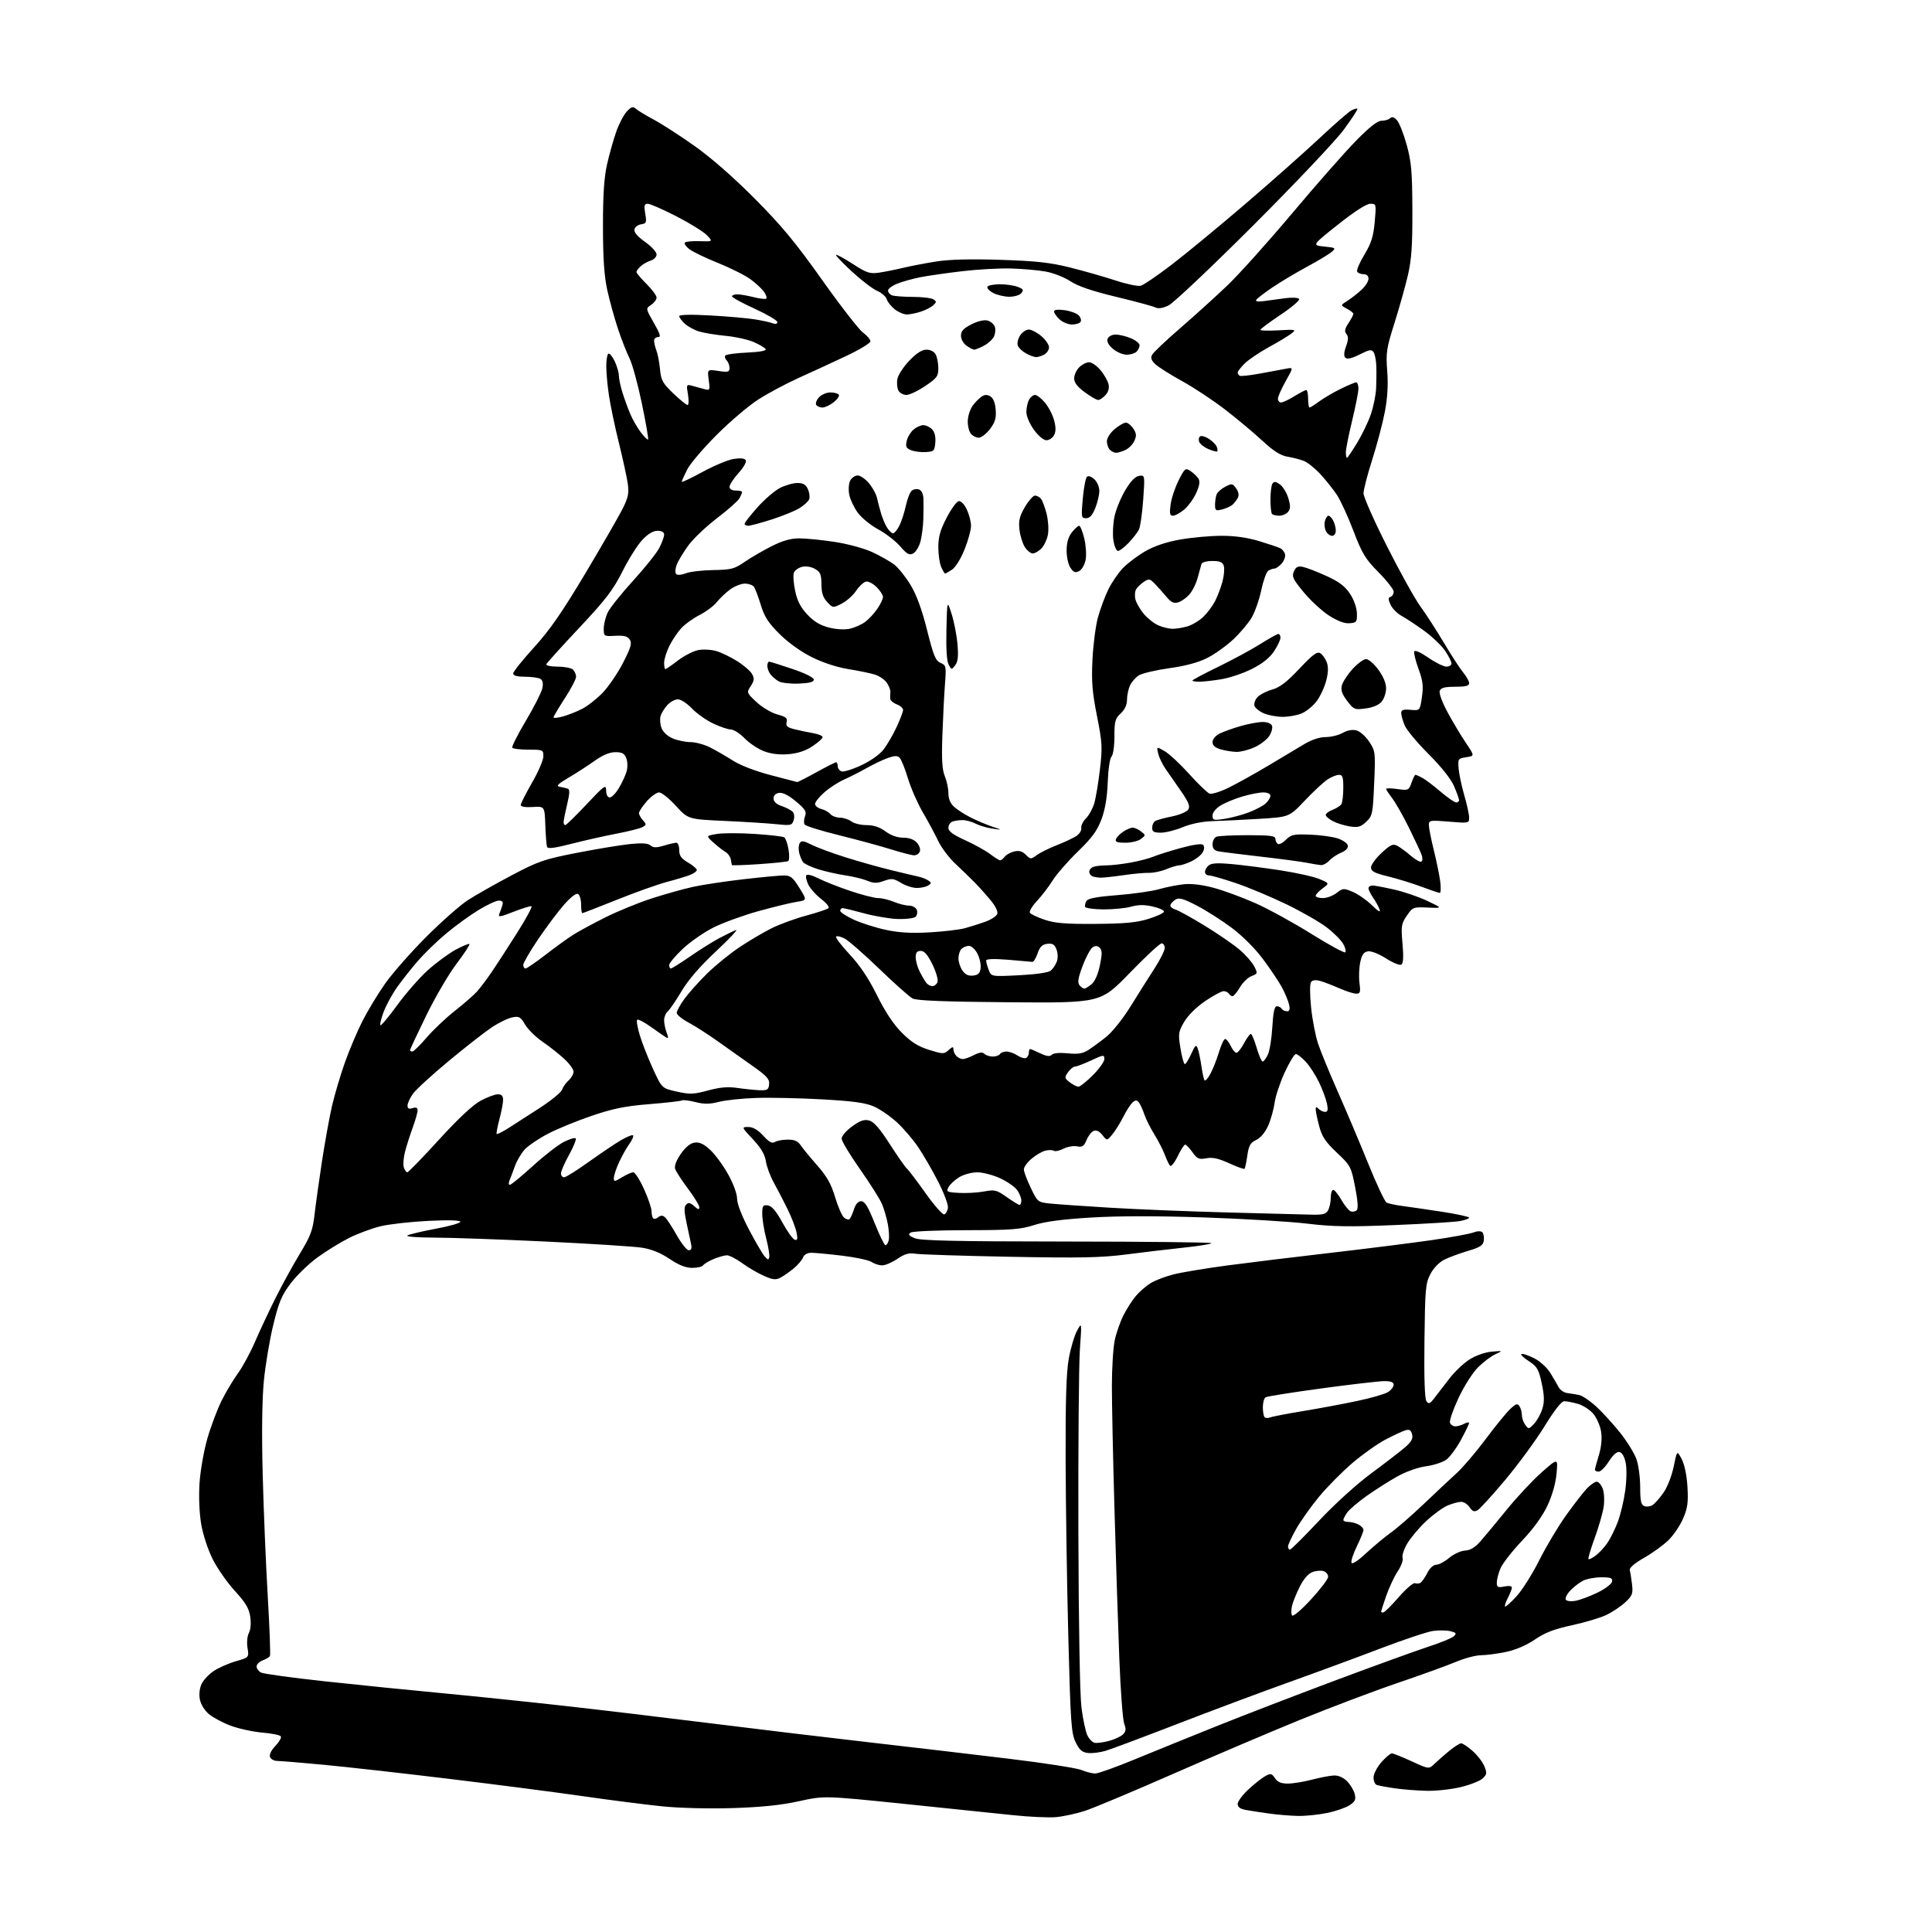 <?xml version="1.0" encoding="UTF-8" standalone="no"?>
<!-- Filename: d6403c63f96c9f3dcbcfd1a36857d40ef80a5fbfc50730a6a60e2363b856442b.svg -->
<!-- Created with https://svgstud.io -->
<svg
  version="1.1"
  xmlns="http://www.w3.org/2000/svg"
  xmlns:xlink="http://www.w3.org/1999/xlink"
  xmlns:svg="http://www.w3.org/2000/svg"
  xmlns:rdf="http://www.w3.org/1999/02/22-rdf-syntax-ns#"
  xmlns:cc="http://creativecommons.org/ns#"
  xmlns:dc="http://purl.org/dc/elements/1.1/"
  viewBox="0 0 768 768"
  width="768"
  height="768"
  role="img"
  aria-labelledby="titleID descID"
>
  <title id="titleID">bobcat biting book</title>
  <desc id="descID">AI-generated SVG illustration: bobcat biting book, created on https://svgstud.io</desc>

  <rect width="100%" height="100%" fill="white" />


  <path stroke="none" fill="black" fill-rule="evenodd" d="M419.84,722.33C416.90,722.60 409.10,722.24 402.50,721.54C395.90,720.84 376.35,718.81 359.06,717.03C327.62,713.81 327.62,713.81 317.56,716.02C310.49,717.58 302.71,718.38 291.37,718.74C282.04,719.04 270.24,718.75 263.37,718.06C256.84,717.40 242.50,715.57 231.50,713.98C220.50,712.40 196.43,709.28 178.00,707.06C159.57,704.83 137.30,702.34 128.50,701.51C119.70,700.68 111.47,700.01 110.22,700.00C108.96,700.00 107.67,699.30 107.34,698.44C106.98,697.50 107.83,695.74 109.48,694.02C110.99,692.45 111.96,690.74 111.64,690.23C111.32,689.72 108.01,689.04 104.28,688.73C100.55,688.41 94.90,687.19 91.73,686.00C88.56,684.82 84.64,682.73 83.02,681.36C81.31,679.92 79.80,677.47 79.44,675.52C79.06,673.50 79.34,671.06 80.15,669.37C80.89,667.83 83.05,665.53 84.94,664.26C86.83,662.99 90.77,661.25 93.69,660.40C99.00,658.86 99.00,658.86 98.39,655.06C98.05,652.88 98.28,650.34 98.95,649.10C99.65,647.78 99.86,645.23 99.47,642.64C98.97,639.32 97.61,637.04 93.37,632.43C90.37,629.17 86.41,623.49 84.56,619.82C82.64,615.99 80.68,610.02 79.97,605.82C79.23,601.42 78.97,594.91 79.32,589.50C79.65,584.55 81.06,576.54 82.47,571.70C83.87,566.87 86.42,560.12 88.13,556.70C89.84,553.29 92.75,548.43 94.59,545.90C96.44,543.38 99.48,537.75 101.36,533.40C103.24,529.06 106.91,521.23 109.52,516.00C112.13,510.77 116.50,502.81 119.24,498.30C123.47,491.32 124.33,489.02 125.04,482.80C125.50,478.78 126.84,469.20 128.01,461.50C129.19,453.80 130.99,443.90 132.01,439.50C133.04,435.10 135.30,427.45 137.05,422.50C138.80,417.55 141.94,410.12 144.02,406.00C146.11,401.88 150.19,395.12 153.09,391.00C155.99,386.88 163.35,378.52 169.43,372.43C175.52,366.34 182.97,359.76 186.00,357.81C189.03,355.85 196.79,351.45 203.25,348.03C214.02,342.34 216.22,341.58 229.25,339.03C237.09,337.50 246.56,335.93 250.30,335.54C255.13,335.04 257.52,335.19 258.58,336.06C259.73,337.02 260.93,337.04 263.90,336.15C266.01,335.52 268.24,335.00 268.87,335.00C269.49,335.00 270.00,336.31 270.00,337.90C270.00,340.16 270.78,341.26 273.50,342.87C275.43,344.00 277.00,345.34 277.00,345.84C277.00,346.35 275.76,347.24 274.25,347.82C272.74,348.41 268.57,349.67 265.00,350.61C261.43,351.56 252.52,354.74 245.22,357.67C237.91,360.60 231.72,363.00 231.47,363.00C231.21,363.00 231.00,361.45 231.00,359.56C231.00,357.67 230.46,355.79 229.81,355.38C229.08,354.93 226.96,356.53 224.27,359.57C221.88,362.28 217.24,368.46 213.96,373.31C210.68,378.16 208.00,382.77 208.00,383.56C208.00,384.35 208.40,385.00 208.90,385.00C209.39,385.00 212.99,382.53 216.89,379.52C220.79,376.50 225.76,372.91 227.92,371.55C230.09,370.18 235.83,367.08 240.68,364.65C245.53,362.23 253.78,358.86 259.00,357.16C264.23,355.46 271.65,353.38 275.50,352.54C279.35,351.70 288.35,350.34 295.50,349.52C302.65,348.69 309.90,348.01 311.60,348.01C314.24,348.00 315.16,348.74 317.76,352.93C320.83,357.85 320.83,357.85 316.66,358.50C314.37,358.86 307.55,360.52 301.50,362.19C295.45,363.87 287.39,366.80 283.59,368.71C279.79,370.62 274.28,374.46 271.34,377.24C268.40,380.02 266.00,382.90 266.00,383.65C266.00,384.39 266.31,385.00 266.68,385.00C267.06,385.00 270.54,382.81 274.43,380.13C278.32,377.45 283.52,374.20 286.00,372.89C288.48,371.59 291.40,370.16 292.50,369.72C293.60,369.28 290.11,373.03 284.74,378.05C278.26,384.11 273.62,389.48 270.91,394.03C268.67,397.80 266.20,401.42 265.42,402.07C264.64,402.72 264.00,404.29 264.00,405.56C264.00,406.83 264.45,409.05 265.00,410.49C265.77,412.52 265.71,412.94 264.75,412.36C264.06,411.94 261.34,410.06 258.71,408.18C256.07,406.29 253.63,405.04 253.28,405.39C252.93,405.74 253.43,408.61 254.40,411.76C255.37,414.92 257.73,420.90 259.65,425.06C263.14,432.62 263.14,432.62 269.04,433.93C274.24,435.08 275.72,435.03 281.45,433.48C286.25,432.18 289.33,431.92 293.23,432.49C296.13,432.91 300.07,433.31 302.00,433.38C305.04,433.48 305.53,433.17 305.74,431.00C305.94,428.93 304.76,427.65 298.84,423.50C294.91,420.75 288.73,416.37 285.10,413.77C281.47,411.17 276.36,407.90 273.75,406.51C271.14,405.11 269.00,403.37 269.00,402.63C269.00,401.90 270.37,399.41 272.04,397.11C273.71,394.80 277.77,390.26 281.07,387.01C284.36,383.77 290.20,379.02 294.05,376.47C297.89,373.91 303.62,370.54 306.77,368.97C309.92,367.40 316.10,365.14 320.50,363.96C324.90,362.77 328.88,361.44 329.33,361.01C329.79,360.58 328.53,358.98 326.53,357.45C324.52,355.92 322.22,353.38 321.40,351.81C320.59,350.23 320.19,348.51 320.51,347.98C320.86,347.41 322.85,347.90 325.30,349.16C327.61,350.33 333.30,352.58 337.94,354.15C342.58,355.72 347.59,357.00 349.07,357.00C350.55,357.00 353.37,357.68 355.35,358.50C357.32,359.32 360.03,360.00 361.36,360.00C362.70,360.00 364.07,360.75 364.43,361.67C364.78,362.58 364.58,363.82 363.98,364.42C363.38,365.01 360.24,365.42 357.01,365.33C353.78,365.23 347.72,364.22 343.55,363.08C339.39,361.94 335.53,361.00 334.99,361.00C334.44,361.00 334.00,361.47 334.00,362.06C334.00,362.64 336.44,364.23 339.42,365.59C342.40,366.96 348.14,368.78 352.17,369.64C357.43,370.76 362.33,371.04 369.50,370.63C375.00,370.32 381.30,369.58 383.50,368.99C385.70,368.40 389.37,367.24 391.66,366.41C393.95,365.58 396.09,364.20 396.42,363.34C396.79,362.39 395.74,360.21 393.76,357.83C391.97,355.66 389.08,352.45 387.35,350.69C385.62,348.94 382.18,345.60 379.71,343.29C377.24,340.97 374.19,336.92 372.95,334.29C371.70,331.65 368.97,326.57 366.88,323.00C364.79,319.43 362.12,313.35 360.95,309.50C359.78,305.65 358.30,301.95 357.66,301.28C356.74,300.33 355.74,300.33 353.00,301.29C351.07,301.96 347.27,303.76 344.55,305.30C341.82,306.83 337.75,308.90 335.50,309.90C333.24,310.90 329.73,313.17 327.70,314.96C325.66,316.75 324.00,318.83 324.00,319.58C324.00,320.34 325.11,321.24 326.46,321.58C327.81,321.92 329.44,322.83 330.08,323.60C330.72,324.37 332.43,325.01 333.87,325.03C335.32,325.05 337.37,325.72 338.44,326.53C339.51,327.34 342.23,328.00 344.50,328.00C347.32,328.00 349.68,328.79 352.00,330.50C354.16,332.09 356.72,333.00 359.04,333.00C361.40,333.00 363.32,333.70 364.47,334.96C365.44,336.04 365.98,337.62 365.65,338.46C365.33,339.31 364.32,340.00 363.40,340.00C362.49,340.00 358.31,338.92 354.12,337.61C349.93,336.30 340.65,333.78 333.50,332.01C326.35,330.25 320.20,328.33 319.84,327.74C319.47,327.15 319.55,325.68 320.01,324.48C320.71,322.64 320.12,321.69 316.40,318.58C313.56,316.20 311.16,314.98 309.73,315.18C308.31,315.38 307.50,316.20 307.50,317.41C307.50,318.67 308.60,319.69 310.71,320.41C312.47,321.01 314.43,322.02 315.06,322.65C315.72,323.31 315.90,324.74 315.49,326.03C314.83,328.12 314.39,328.22 308.69,327.63C305.34,327.28 296.06,326.69 288.08,326.33C273.55,325.67 273.55,325.67 268.67,320.33C265.99,317.40 262.99,315.00 262.00,315.00C261.02,315.00 258.81,316.59 257.10,318.53C255.40,320.48 254.00,322.58 254.00,323.21C254.00,323.83 254.71,325.13 255.58,326.09C257.03,327.69 257.01,327.92 255.33,328.82C254.32,329.35 249.68,330.52 245.00,331.41C240.32,332.30 232.31,334.11 227.18,335.42C220.53,337.14 217.75,337.49 217.46,336.66C217.23,336.02 216.92,332.12 216.77,328.00C216.50,320.50 216.50,320.50 211.75,320.80C208.79,320.99 207.00,320.69 207.00,320.00C207.00,319.40 209.03,315.40 211.50,311.11C213.98,306.81 216.00,302.11 216.00,300.65C216.00,298.08 215.82,298.00 210.06,298.00C206.79,298.00 203.90,297.65 203.63,297.21C203.37,296.78 205.80,291.97 209.04,286.52C212.27,281.08 215.21,275.30 215.57,273.68C216.00,271.72 215.77,270.47 214.86,269.89C214.11,269.42 211.36,269.02 208.75,269.02C205.57,269.01 204.00,268.58 204.00,267.72C204.00,267.02 207.71,262.37 212.25,257.39C218.52,250.50 223.42,243.44 232.69,227.92C239.39,216.69 246.07,205.10 247.54,202.16C249.76,197.70 250.09,196.04 249.53,192.16C249.16,189.60 247.57,182.32 246.01,176.00C244.44,169.68 242.68,161.26 242.08,157.31C241.49,153.35 241.00,148.09 241.00,145.62C241.00,143.14 241.38,140.89 241.84,140.60C242.29,140.32 243.42,141.66 244.34,143.58C245.25,145.50 246.00,148.07 246.01,149.28C246.02,150.50 246.65,153.53 247.42,156.00C248.19,158.47 249.58,162.30 250.51,164.50C251.44,166.70 253.32,169.99 254.70,171.82C256.08,173.64 257.39,174.94 257.62,174.71C257.86,174.48 256.74,168.01 255.14,160.33C253.54,152.65 251.34,144.60 250.24,142.44C249.15,140.27 247.09,135.02 245.67,130.77C244.25,126.51 242.33,119.54 241.39,115.27C240.16,109.63 239.70,102.70 239.69,90.00C239.68,77.36 240.14,70.50 241.32,65.29C242.22,61.32 243.86,55.50 244.96,52.37C246.06,49.23 247.95,45.62 249.16,44.33C251.03,42.34 251.57,42.20 252.92,43.35C253.79,44.09 256.98,46.01 260.00,47.62C263.02,49.23 270.23,53.88 276.00,57.95C282.59,62.61 291.52,70.41 300.00,78.94C310.67,89.67 316.28,96.44 326.78,111.25C334.09,121.56 341.40,130.98 343.03,132.18C344.67,133.39 346.00,134.96 346.00,135.68C346.00,136.40 341.61,139.05 336.25,141.57C330.89,144.10 322.45,147.99 317.50,150.22C312.55,152.46 305.35,156.30 301.50,158.77C297.65,161.23 290.17,167.58 284.88,172.88C279.59,178.17 274.30,184.39 273.13,186.71C271.96,189.03 271.00,191.19 271.00,191.51C271.00,191.84 274.72,190.08 279.26,187.60C283.80,185.13 289.37,182.80 291.63,182.44C294.31,182.01 296.00,182.19 296.46,182.93C296.86,183.57 295.60,185.81 293.58,188.04C291.61,190.22 290.00,192.68 290.00,193.50C290.00,194.43 290.95,195.00 292.50,195.00C293.88,195.00 295.00,195.25 295.00,195.57C295.00,195.88 294.54,196.99 293.98,198.04C293.42,199.08 289.42,202.63 285.10,205.92C280.77,209.22 275.63,214.10 273.66,216.78C271.69,219.47 269.60,222.93 269.00,224.49C268.39,226.11 268.30,227.70 268.80,228.20C269.30,228.70 270.92,228.57 272.59,227.91C274.19,227.26 279.10,226.68 283.50,226.61C290.71,226.49 291.94,226.17 296.00,223.37C298.48,221.66 303.30,218.86 306.72,217.13C311.11,214.92 314.35,214.00 317.72,214.01C320.35,214.01 326.62,214.63 331.65,215.39C336.77,216.16 343.36,217.94 346.61,219.42C349.80,220.88 353.78,223.13 355.46,224.42C357.13,225.71 360.07,229.39 362.00,232.59C364.35,236.50 366.49,242.36 368.52,250.46C371.07,260.63 371.90,262.66 373.87,263.50C376.10,264.45 376.18,264.84 375.64,272.00C375.32,276.12 374.86,285.27 374.61,292.32C374.27,301.97 374.51,305.98 375.58,308.54C376.36,310.41 377.00,313.45 377.00,315.29C377.00,317.50 377.77,319.36 379.25,320.71C380.49,321.85 383.50,323.78 385.95,325.01C388.39,326.24 392.22,327.85 394.45,328.60C398.50,329.96 398.50,329.96 394.53,329.39C392.35,329.08 389.34,328.19 387.83,327.41C386.33,326.64 383.99,326.00 382.63,326.00C381.27,326.00 379.45,326.27 378.58,326.61C377.71,326.94 377.00,328.06 377.00,329.10C377.00,330.45 378.88,331.83 383.68,334.01C387.36,335.68 391.83,338.15 393.61,339.52C395.40,340.88 397.18,342.00 397.57,342.00C397.96,342.00 398.78,341.35 399.39,340.55C400.00,339.76 401.70,338.82 403.16,338.47C405.08,338.01 406.37,338.37 407.76,339.76C409.63,341.63 409.79,341.63 412.14,339.91C413.49,338.93 417.04,337.17 420.04,336.00C423.04,334.82 426.54,333.19 427.80,332.37C429.07,331.55 429.98,330.12 429.82,329.18C429.66,328.24 430.50,326.50 431.70,325.30C432.89,324.11 434.37,321.41 434.99,319.31C435.61,317.22 436.62,311.17 437.24,305.87C438.27,297.10 438.17,295.20 436.06,284.58C434.18,275.11 433.84,270.91 434.27,262.21C434.56,256.32 435.53,248.80 436.43,245.50C437.33,242.20 439.17,237.21 440.53,234.41C441.88,231.61 444.55,227.71 446.44,225.76C448.34,223.81 452.36,220.79 455.38,219.07C458.97,217.01 463.74,215.42 469.18,214.47C473.76,213.66 481.10,213.00 485.50,212.99C490.83,212.98 495.84,213.68 500.50,215.09C504.35,216.26 508.18,217.55 509.00,217.97C509.82,218.38 510.65,219.49 510.84,220.43C511.02,221.38 510.39,223.02 509.43,224.07C508.47,225.13 507.20,226.01 506.60,226.02C505.99,226.02 504.90,226.41 504.16,226.88C503.42,227.35 502.17,230.81 501.38,234.58C500.59,238.34 498.87,243.26 497.56,245.50C496.24,247.74 492.94,251.65 490.22,254.20C487.49,256.75 482.86,260.05 479.91,261.55C476.33,263.36 471.29,264.72 464.74,265.63C459.34,266.39 453.89,267.68 452.62,268.52C451.35,269.35 449.79,271.17 449.15,272.56C448.52,273.95 448.00,276.48 448.00,278.18C448.00,280.19 447.13,282.08 445.50,283.59C443.30,285.62 443.00,286.73 443.00,292.75C443.00,296.63 442.49,300.11 441.83,300.77C441.18,301.42 440.53,305.85 440.34,310.91C440.12,316.99 439.31,321.76 437.85,325.69C436.16,330.22 434.09,333.04 428.47,338.50C424.50,342.35 419.99,347.52 418.44,350.00C416.89,352.48 414.08,356.15 412.20,358.16C410.31,360.17 409.05,362.28 409.40,362.83C409.74,363.39 412.38,364.64 415.26,365.61C419.41,367.00 423.62,367.35 435.50,367.26C447.05,367.18 451.86,366.73 456.42,365.31C459.68,364.30 462.50,363.01 462.68,362.46C462.86,361.91 460.91,360.97 458.35,360.38C454.94,359.59 452.57,359.60 449.59,360.43C447.34,361.05 442.38,361.53 438.57,361.50C434.76,361.47 431.51,361.00 431.34,360.47C431.17,359.94 431.43,358.87 431.92,358.10C432.53,357.13 436.27,356.43 444.15,355.83C450.39,355.35 457.83,354.29 460.67,353.48C463.51,352.66 468.01,351.77 470.67,351.50C473.77,351.19 478.07,351.72 482.73,353.00C486.70,354.09 494.13,356.84 499.23,359.11C504.33,361.39 514.26,366.84 521.30,371.24C528.34,375.63 534.41,378.93 534.78,378.56C535.14,378.19 534.77,376.68 533.95,375.22C533.12,373.75 530.21,370.82 527.47,368.71C524.74,366.60 517.55,362.47 511.50,359.53C505.45,356.59 496.40,352.80 491.38,351.09C486.37,349.39 481.53,348.00 480.63,348.00C479.73,348.00 479.00,347.38 479.00,346.62C479.00,345.86 479.67,344.69 480.49,344.00C481.58,343.11 484.12,342.96 489.74,343.49C494.01,343.88 502.68,345.00 509.00,345.97C515.33,346.95 522.30,348.50 524.50,349.44C528.50,351.13 528.50,351.13 525.75,353.15C524.24,354.26 523.00,355.58 523.00,356.08C523.00,356.59 524.29,357.00 525.87,357.00C527.44,357.00 529.89,356.08 531.32,354.97C533.77,353.04 534.10,353.01 537.70,354.51C539.79,355.39 543.21,357.76 545.31,359.80C547.93,362.35 548.89,362.88 548.40,361.50C548.00,360.40 546.85,358.31 545.84,356.85C544.83,355.39 544.00,353.70 544.00,353.10C544.00,352.49 544.70,352.00 545.55,352.00C546.41,352.00 550.30,352.73 554.21,353.62C558.11,354.50 564.05,356.54 567.40,358.13C573.50,361.03 573.50,361.03 567.57,360.77C561.80,360.51 561.58,360.59 559.24,364.00C557.04,367.21 556.90,368.13 557.52,375.13C557.98,380.39 557.84,382.98 557.06,383.46C556.44,383.85 553.71,382.74 551.01,381.01C548.21,379.21 545.12,377.99 543.84,378.17C542.11,378.42 541.38,379.44 540.72,382.50C540.25,384.70 540.11,388.41 540.41,390.75C540.89,394.42 540.71,395.00 539.11,395.00C538.09,395.00 535.11,394.05 532.48,392.89C529.85,391.73 526.44,390.41 524.90,389.97C523.07,389.45 521.79,389.57 521.20,390.33C520.65,391.03 520.64,395.08 521.17,400.37C521.66,405.24 522.92,411.81 523.98,414.95C525.04,418.10 528.59,426.71 531.85,434.09C535.12,441.46 540.51,454.22 543.84,462.43C547.16,470.64 550.47,477.67 551.19,478.05C551.91,478.44 554.75,479.04 557.50,479.40C560.25,479.76 567.34,480.80 573.25,481.70C579.16,482.61 584.00,483.66 584.00,484.04C584.00,484.43 582.31,485.04 580.25,485.41C578.19,485.77 566.51,486.49 554.29,486.99C536.37,487.74 529.71,487.63 519.79,486.43C513.03,485.61 494.68,484.50 479.00,483.96C460.26,483.32 444.83,483.32 433.93,483.98C422.37,484.67 415.44,485.58 411.05,486.99C405.57,488.73 402.01,489.00 384.12,489.02C372.78,489.02 362.84,489.45 362.03,489.96C360.86,490.70 361.16,491.14 363.53,492.18C365.84,493.19 379.15,493.49 423.70,493.53C455.17,493.55 481.17,493.84 481.49,494.15C481.81,494.47 476.99,495.27 470.78,495.93C464.58,496.59 454.10,497.83 447.50,498.69C437.70,499.95 429.28,500.12 401.50,499.59C382.80,499.23 365.93,498.69 364.00,498.39C361.29,497.96 359.65,498.42 356.71,500.42C354.62,501.84 351.91,503.00 350.68,503.00C349.45,503.00 347.56,502.40 346.47,501.66C345.39,500.93 340.14,499.80 334.81,499.16C329.48,498.52 323.95,498.00 322.53,498.00C320.92,498.00 319.66,498.71 319.22,499.87C318.82,500.90 317.15,502.85 315.50,504.22C313.85,505.59 311.48,507.24 310.24,507.89C308.39,508.87 307.19,508.74 303.67,507.18C301.29,506.13 297.41,503.86 295.03,502.13C292.65,500.41 289.92,499.00 288.97,499.00C288.02,499.00 285.65,499.67 283.69,500.48C281.74,501.30 279.85,502.43 279.51,502.98C279.16,503.54 277.22,504.00 275.18,504.00C272.59,504.00 269.88,502.93 266.18,500.44C262.62,498.04 259.03,496.58 255.19,495.98C252.06,495.49 234.99,494.40 217.26,493.55C199.52,492.70 179.50,491.99 172.76,491.97C165.56,491.95 161.12,491.59 162.00,491.09C162.82,490.63 167.89,489.44 173.25,488.44C178.61,487.45 183.00,486.20 183.00,485.67C183.00,485.06 178.23,484.93 170.25,485.32C163.24,485.66 154.68,486.63 151.24,487.46C147.80,488.30 142.17,490.39 138.74,492.11C135.31,493.84 129.65,497.33 126.16,499.87C122.67,502.42 117.89,507.06 115.53,510.18C111.96,514.93 110.82,517.64 108.62,526.69C107.17,532.65 105.49,542.69 104.88,549.01C104.17,556.32 104.01,569.78 104.42,586.00C104.78,600.02 105.69,621.85 106.43,634.50C107.18,647.15 107.57,657.87 107.30,658.31C107.03,658.76 105.72,659.53 104.40,660.04C103.08,660.54 102.00,661.62 102.00,662.44C102.00,663.26 102.79,664.35 103.75,664.86C104.71,665.38 116.30,666.96 129.50,668.39C142.70,669.82 163.40,671.91 175.50,673.04C187.60,674.18 209.43,676.44 224.00,678.07C238.57,679.70 264.68,682.81 282.00,684.98C299.32,687.15 327.45,690.53 344.50,692.48C361.55,694.43 386.98,697.42 401.00,699.12C415.02,700.81 428.02,702.83 429.87,703.60C431.73,704.37 434.20,705.00 435.37,705.00C436.54,704.99 443.57,702.48 451.00,699.41C458.43,696.35 473.27,690.32 484.00,686.02C494.73,681.72 516.10,673.50 531.50,667.74C546.90,661.99 563.33,656.04 568.00,654.52C572.67,653.00 577.13,651.17 577.91,650.44C579.10,649.32 578.90,649.01 576.59,648.43C575.09,648.06 571.98,648.01 569.68,648.32C567.38,648.64 557.85,651.82 548.50,655.39C539.15,658.96 522.73,665.01 512.00,668.85C501.27,672.68 481.48,680.09 468.00,685.30C454.52,690.52 441.69,695.32 439.48,695.98C437.27,696.64 434.12,697.03 432.48,696.84C430.15,696.57 429.08,695.64 427.58,692.57C425.85,689.03 425.56,684.87 424.68,651.07C424.14,630.41 423.66,598.65 423.60,580.50C423.53,556.49 423.87,545.46 424.87,540.00C425.62,535.88 427.09,530.92 428.14,529.00C430.04,525.50 430.04,525.50 429.27,536.50C428.85,542.55 428.58,575.17 428.67,609.00C428.77,645.53 429.27,673.88 429.90,678.82C430.48,683.40 431.54,688.35 432.24,689.81C432.94,691.28 434.27,692.62 435.18,692.80C436.10,692.97 438.66,692.63 440.88,692.03C443.10,691.44 445.59,690.27 446.42,689.44C447.59,688.26 447.70,687.34 446.89,685.22C446.32,683.72 445.45,672.15 444.95,659.50C444.46,646.85 443.59,620.08 443.02,600.00C442.45,579.92 441.98,557.78 441.99,550.80C442.00,543.81 442.51,535.71 443.12,532.80C443.74,529.88 445.29,525.43 446.57,522.89C447.85,520.36 450.06,516.90 451.49,515.20C452.92,513.50 455.56,511.20 457.37,510.08C459.18,508.96 463.33,507.38 466.58,506.57C469.84,505.75 479.48,504.16 488.00,503.02C496.52,501.89 515.20,499.61 529.50,497.96C543.80,496.30 561.68,494.05 569.24,492.95C576.80,491.86 584.18,490.50 585.65,489.94C587.28,489.32 588.69,489.29 589.25,489.85C589.75,490.35 590.02,491.83 589.83,493.13C589.56,495.07 588.42,495.82 583.50,497.27C580.20,498.25 575.96,499.82 574.08,500.77C572.05,501.80 569.81,504.13 568.58,506.50C566.68,510.15 566.48,512.47 566.24,533.00C566.06,547.68 566.34,556.02 567.03,557.00C567.93,558.27 568.43,558.05 570.30,555.60C571.51,554.00 574.20,550.51 576.28,547.84C578.35,545.17 581.94,541.80 584.24,540.35C586.64,538.83 590.36,537.54 592.96,537.31C597.50,536.91 597.50,536.91 594.39,538.35C592.68,539.14 589.58,541.49 587.49,543.58C585.40,545.66 581.93,551.14 579.77,555.75C577.61,560.37 576.09,564.78 576.39,565.57C576.69,566.36 577.66,567.00 578.53,567.00C579.41,567.00 581.00,566.53 582.07,565.96C583.13,565.40 583.99,565.28 583.97,565.71C583.96,566.15 582.49,569.17 580.72,572.43C578.95,575.69 576.34,579.20 574.93,580.24C573.51,581.28 569.88,582.46 566.85,582.87C563.61,583.31 558.89,584.99 555.42,586.93C552.16,588.75 546.71,592.22 543.29,594.64C539.88,597.06 536.39,600.03 535.54,601.24C534.69,602.45 534.00,603.79 534.00,604.22C534.00,604.65 534.93,605.00 536.07,605.00C537.20,605.00 539.00,605.47 540.07,606.04C541.13,606.60 542.00,607.57 542.00,608.19C542.00,608.80 540.83,611.69 539.40,614.61C537.97,617.53 537.00,620.49 537.23,621.18C537.49,621.96 539.71,620.53 543.07,617.41C546.06,614.64 550.52,610.93 553.00,609.15C555.47,607.38 561.38,602.23 566.12,597.71C570.86,593.20 576.72,587.70 579.14,585.50C581.56,583.30 586.73,577.23 590.63,572.00C594.53,566.77 598.93,561.39 600.41,560.03C602.68,557.94 603.25,557.79 604.04,559.03C604.55,559.84 604.98,561.43 604.98,562.56C604.99,563.69 605.60,565.44 606.34,566.44C607.61,568.19 607.77,568.16 609.86,565.92C611.06,564.63 612.54,561.93 613.14,559.92C613.97,557.15 613.90,554.75 612.86,549.89C611.63,544.23 611.05,543.23 607.66,541.03C605.55,539.67 604.29,538.40 604.84,538.22C605.40,538.03 607.68,538.82 609.92,539.96C612.20,541.12 615.01,543.69 616.28,545.77C617.53,547.82 619.04,550.40 619.63,551.50C620.22,552.60 621.78,553.63 623.10,553.78C624.42,553.93 626.54,554.29 627.81,554.56C629.08,554.84 632.14,556.93 634.62,559.21C637.09,561.49 641.34,566.16 644.07,569.59C646.79,573.01 649.69,577.71 650.51,580.03C651.33,582.35 652.00,587.36 652.00,591.16C652.00,596.63 652.34,598.19 653.64,598.69C654.54,599.04 656.00,598.87 656.89,598.31C657.77,597.76 659.73,595.55 661.24,593.40C662.81,591.17 664.55,586.71 665.31,583.00C666.64,576.50 666.64,576.50 668.49,580.00C669.63,582.16 670.51,586.40 670.79,591.04C671.15,597.25 670.85,599.49 669.05,603.65C667.86,606.44 665.22,610.32 663.19,612.29C661.16,614.26 656.80,617.41 653.50,619.28C649.82,621.38 647.64,623.23 647.87,624.10C648.07,624.87 648.47,627.40 648.75,629.73C649.20,633.50 648.91,634.28 646.11,636.90C644.37,638.52 641.02,640.78 638.65,641.93C636.28,643.08 630.10,644.93 624.92,646.05C617.82,647.58 614.18,648.98 610.15,651.73C606.79,654.02 602.52,655.86 598.65,656.67C595.27,657.38 590.80,657.97 588.72,657.98C586.64,657.99 582.14,659.18 578.72,660.63C575.30,662.07 564.85,665.85 555.50,669.03C546.15,672.21 528.60,678.85 516.50,683.78C504.40,688.72 481.68,698.40 466.00,705.29C450.32,712.17 434.73,718.72 431.34,719.82C427.95,720.93 422.77,722.06 419.84,722.33zM516.00,721.86C512.98,721.80 507.80,721.38 504.50,720.91C501.20,720.45 497.04,719.81 495.25,719.49C492.98,719.08 492.00,718.36 492.00,717.08C492.00,716.08 493.96,713.45 496.36,711.24C498.75,709.03 501.77,706.66 503.06,705.97C505.11,704.87 505.57,704.98 506.82,706.86C507.85,708.40 509.27,709.00 511.91,709.00C513.93,709.00 518.26,708.30 521.54,707.44C524.82,706.58 528.77,705.83 530.32,705.78C532.07,705.73 534.05,706.61 535.51,708.10C536.81,709.42 538.17,711.70 538.53,713.17C539.06,715.35 538.68,716.16 536.47,717.61C534.98,718.59 531.00,719.97 527.63,720.67C524.26,721.38 519.02,721.91 516.00,721.86zM567.29,711.88C563.56,711.81 557.80,711.36 554.50,710.89C551.20,710.41 547.94,709.80 547.25,709.54C546.56,709.28 546.00,707.94 546.00,706.57C546.00,705.19 547.40,702.48 549.10,700.53C550.81,698.59 552.69,697.00 553.27,697.00C553.86,697.00 557.42,698.42 561.18,700.15C568.01,703.30 568.01,703.30 570.26,701.12C571.49,699.92 574.13,697.60 576.13,695.97C578.13,694.34 580.25,693.00 580.85,693.00C581.44,693.00 583.47,694.35 585.34,696.00C587.22,697.64 589.33,700.37 590.03,702.07C591.15,704.78 591.08,705.35 589.40,706.94C588.36,707.93 584.48,709.47 580.79,710.37C577.11,711.27 571.03,711.95 567.29,711.88zM521.08,635.86C524.83,631.81 527.93,627.74 527.95,626.82C527.98,625.89 527.16,624.87 526.13,624.54C525.10,624.22 523.10,624.39 521.67,624.94C520.06,625.55 518.16,627.74 516.68,630.71C515.36,633.35 513.98,636.76 513.61,638.30C513.24,639.83 513.24,641.57 513.60,642.16C513.98,642.77 517.15,640.11 521.08,635.86zM549.85,641.00C550.32,641.00 553.07,638.27 555.97,634.94C558.87,631.61 561.79,629.09 562.46,629.35C563.13,629.60 564.14,629.52 564.70,629.16C565.26,628.80 566.47,627.04 567.39,625.25C568.38,623.31 569.82,622.00 570.95,622.00C571.99,622.00 574.31,620.77 576.10,619.26C577.90,617.75 580.72,616.45 582.39,616.37C584.48,616.26 586.36,615.14 588.46,612.74C590.13,610.84 594.88,605.13 599.00,600.07C603.12,595.00 609.38,588.31 612.91,585.20C619.32,579.55 619.32,579.55 618.75,585.77C618.40,589.63 617.03,594.47 615.15,598.49C613.19,602.67 609.58,607.66 605.00,612.50C601.09,616.63 597.24,621.57 596.45,623.47C595.65,625.38 595.00,627.91 595.00,629.09C595.00,630.96 595.41,631.17 598.00,630.65C599.77,630.30 601.00,630.47 601.00,631.07C601.00,631.64 600.29,633.47 599.43,635.14C598.56,636.82 598.04,638.38 598.28,638.61C598.52,638.85 600.55,637.04 602.81,634.59C605.07,632.14 609.15,625.68 611.88,620.23C614.62,614.78 619.40,606.76 622.51,602.41C625.62,598.06 629.34,593.26 630.77,591.75C632.20,590.24 633.98,589.00 634.71,589.00C635.45,589.00 636.52,590.24 637.10,591.75C637.68,593.28 637.85,596.48 637.48,598.99C637.11,601.45 635.50,607.04 633.91,611.41C632.32,615.77 631.20,619.54 631.44,619.77C631.67,620.01 632.97,619.36 634.33,618.35C635.68,617.33 637.76,615.09 638.95,613.36C640.14,611.63 641.99,607.89 643.07,605.05C644.15,602.21 645.49,596.62 646.04,592.64C646.62,588.53 646.70,583.69 646.23,581.45C645.73,579.02 644.78,577.39 643.76,577.19C642.72,576.99 641.15,578.38 639.54,580.94C638.13,583.17 636.31,585.00 635.49,585.00C634.67,585.00 634.00,584.66 634.01,584.25C634.02,583.84 634.72,581.25 635.56,578.50C636.53,575.36 636.88,571.92 636.49,569.25C636.15,566.92 634.75,563.67 633.38,562.03C632.00,560.40 629.21,558.60 627.19,558.03C625.16,557.47 622.73,557.01 621.80,557.01C620.72,557.00 617.86,560.64 613.96,566.99C610.58,572.49 603.59,582.03 598.43,588.19C593.26,594.36 588.27,599.83 587.33,600.36C586.03,601.08 585.28,600.80 584.19,599.16C583.40,597.97 581.90,597.00 580.85,597.00C579.80,597.00 577.38,597.65 575.49,598.44C573.59,599.23 569.74,602.03 566.94,604.66C564.13,607.28 560.74,611.30 559.40,613.59C558.06,615.87 557.23,618.43 557.55,619.28C557.88,620.13 557.00,622.55 555.60,624.66C554.21,626.77 552.15,631.16 551.03,634.41C549.91,637.66 549.00,640.47 549.00,640.66C549.00,640.85 549.38,641.00 549.85,641.00zM626.29,636.35C628.05,636.02 631.97,634.57 634.99,633.11C638.01,631.65 640.63,629.68 640.81,628.73C641.09,627.29 640.37,627.00 636.52,627.00C633.98,627.00 630.69,627.63 629.20,628.40C627.72,629.18 625.44,630.94 624.15,632.33C622.85,633.72 622.08,635.32 622.43,635.89C622.80,636.48 624.49,636.68 626.29,636.35zM512.78,616.00C513.21,616.00 518.40,610.84 524.31,604.54C530.68,597.76 539.24,590.00 545.29,585.53C550.90,581.39 556.94,576.73 558.70,575.18C561.10,573.08 561.76,571.81 561.33,570.16C560.88,568.45 560.27,568.09 558.63,568.59C557.46,568.94 553.90,570.60 550.72,572.27C547.54,573.94 541.63,578.13 537.59,581.58C533.54,585.04 527.59,591.05 524.37,594.94C521.14,598.84 517.04,604.61 515.26,607.76C513.48,610.92 512.02,614.06 512.01,614.75C512.01,615.44 512.35,616.00 512.78,616.00zM504.95,563.44C505.80,563.09 511.68,561.96 518.00,560.92C524.33,559.88 534.00,558.08 539.50,556.91C545.00,555.75 550.51,554.16 551.75,553.37C552.99,552.59 554.00,551.29 554.00,550.48C554.00,549.43 552.90,549.01 550.25,549.02C548.19,549.03 536.97,550.33 525.33,551.91C513.69,553.49 503.68,555.08 503.08,555.45C502.49,555.82 502.00,557.59 502.00,559.39C502.00,561.19 502.31,562.98 502.70,563.36C503.08,563.75 504.09,563.78 504.95,563.44zM305.80,499.71C305.97,498.88 305.41,495.51 304.55,492.21C303.70,488.91 303.00,484.56 303.00,482.54C303.00,479.30 303.27,478.90 305.24,479.18C306.82,479.41 308.51,481.39 310.99,485.93C312.92,489.46 315.13,492.56 315.90,492.81C317.00,493.17 317.16,492.54 316.63,489.88C316.26,488.02 314.62,483.80 313.00,480.50C311.37,477.20 308.92,472.48 307.54,470.00C306.17,467.52 304.78,463.76 304.45,461.64C304.04,458.91 302.52,456.34 299.30,452.89C294.73,448.00 294.73,448.00 297.48,448.00C299.34,448.00 301.25,449.12 303.39,451.45C305.73,454.00 306.93,454.66 308.02,453.96C308.84,453.45 311.14,453.02 313.13,453.02C315.80,453.00 317.17,453.60 318.27,455.25C319.10,456.49 322.06,460.09 324.85,463.26C328.72,467.66 330.41,470.66 331.97,475.90C333.10,479.68 334.70,483.33 335.53,484.03C336.37,484.72 337.36,484.97 337.74,484.59C338.12,484.21 338.90,482.46 339.47,480.70C340.14,478.62 341.15,477.50 342.35,477.50C343.75,477.50 345.07,479.66 347.71,486.25C349.63,491.06 351.56,495.00 351.99,495.00C352.42,495.00 352.99,494.14 353.27,493.08C353.55,492.02 353.39,489.13 352.93,486.65C352.47,484.17 351.43,480.58 350.63,478.67C349.83,476.75 345.91,470.53 341.91,464.84C337.91,459.15 334.61,453.68 334.57,452.67C334.53,451.63 336.29,449.54 338.68,447.80C341.86,445.47 343.48,444.90 345.47,445.40C347.35,445.88 349.65,448.50 353.69,454.78C356.77,459.58 359.83,463.95 360.48,464.50C361.14,465.05 364.49,469.46 367.92,474.30C371.36,479.15 374.70,482.94 375.34,482.73C375.98,482.52 376.65,481.35 376.82,480.14C377.00,478.93 375.25,474.24 372.93,469.72C370.61,465.20 367.03,459.02 364.99,456.00C362.94,452.97 359.15,448.55 356.56,446.16C353.97,443.77 349.86,440.94 347.44,439.87C344.05,438.37 339.25,437.71 326.76,437.01C317.82,436.51 306.00,436.26 300.50,436.45C295.00,436.64 288.36,437.34 285.75,438.01C282.11,438.95 279.93,438.97 276.45,438.09C273.95,437.46 271.54,437.17 271.11,437.43C270.67,437.70 264.84,438.37 258.15,438.91C248.54,439.69 243.74,440.66 235.25,443.54C229.34,445.55 221.52,448.75 217.89,450.65C214.25,452.55 210.12,455.32 208.71,456.80C207.30,458.29 205.50,461.30 204.71,463.50C203.92,465.70 202.94,468.29 202.53,469.25C202.12,470.21 202.18,471.00 202.67,471.00C203.16,471.00 207.26,467.63 211.78,463.52C216.31,459.40 221.85,455.09 224.10,453.95C226.35,452.80 228.48,452.15 228.84,452.51C229.19,452.86 228.03,455.79 226.24,459.01C224.46,462.22 223.00,465.57 223.00,466.43C223.00,467.29 223.56,468.00 224.25,467.99C224.94,467.99 229.32,465.24 234.00,461.89C238.68,458.54 244.43,454.66 246.80,453.28C249.16,451.89 251.34,451.01 251.65,451.32C251.96,451.63 251.26,453.23 250.09,454.87C248.92,456.51 247.08,459.80 246.01,462.18C244.93,464.55 244.03,467.28 244.02,468.24C244.00,469.83 244.26,469.81 247.25,467.99C249.04,466.90 251.06,466.01 251.74,466.00C252.42,466.00 254.33,468.99 255.99,472.64C257.65,476.29 259.00,480.26 259.00,481.47C259.00,482.68 259.30,483.96 259.66,484.32C260.02,484.69 260.92,484.48 261.66,483.87C262.61,483.08 263.37,483.07 264.28,483.82C264.98,484.40 267.09,487.60 268.97,490.94C270.84,494.27 273.02,497.00 273.80,497.00C274.76,497.00 275.08,496.26 274.76,494.75C274.49,493.51 273.68,489.69 272.94,486.25C271.91,481.46 271.87,479.73 272.78,478.82C273.68,477.92 274.42,478.07 275.98,479.48C277.51,480.87 278.00,480.97 277.99,479.90C277.98,479.13 275.95,475.80 273.48,472.51C271.00,469.21 268.71,465.67 268.38,464.64C268.01,463.45 268.86,461.24 270.68,458.63C272.63,455.85 274.45,454.40 276.24,454.19C278.14,453.97 279.90,454.82 282.42,457.19C284.35,459.01 287.53,463.36 289.47,466.85C291.51,470.51 293.00,474.58 293.00,476.48C293.00,478.46 294.85,483.30 297.66,488.64C300.22,493.51 303.03,498.34 303.91,499.36C305.23,500.90 305.55,500.96 305.80,499.71zM520.71,482.83C525.94,482.97 527.09,482.69 527.96,481.07C528.53,480.00 529.00,477.75 529.00,476.07C529.00,474.38 529.44,473.00 529.97,473.00C530.50,473.00 531.97,474.79 533.22,476.98C534.47,479.17 536.14,481.21 536.92,481.52C537.70,481.82 538.78,481.62 539.32,481.08C539.97,480.43 539.74,477.24 538.67,471.80C537.10,463.77 536.86,463.33 531.42,458.20C526.91,453.95 525.51,451.85 524.41,447.70C523.65,444.84 523.02,441.85 523.01,441.05C523.00,439.92 523.27,439.87 524.20,440.80C524.86,441.46 526.02,442.00 526.78,442.00C527.80,442.00 527.99,441.16 527.50,438.75C527.14,436.96 525.74,433.16 524.38,430.31C523.02,427.45 520.62,423.74 519.05,422.06C517.48,420.38 515.72,419.00 515.13,419.00C514.54,419.00 512.55,422.28 510.70,426.28C508.85,430.29 507.04,435.73 506.67,438.37C506.31,441.02 505.16,445.12 504.11,447.49C502.94,450.13 501.10,452.32 499.36,453.15C497.02,454.28 496.40,455.36 495.83,459.36C495.45,462.02 494.95,464.38 494.72,464.61C494.49,464.84 491.73,463.85 488.59,462.41C484.38,460.49 482.00,459.96 479.53,460.43C476.60,460.98 475.91,460.68 474.02,458.03C472.83,456.36 471.53,455.00 471.13,455.00C470.73,455.00 469.38,457.09 468.14,459.64C466.90,462.20 465.53,463.88 465.10,463.39C464.67,462.90 463.73,460.93 463.01,459.00C462.29,457.07 460.42,453.44 458.86,450.93C457.30,448.41 455.50,444.81 454.87,442.93C454.23,441.04 453.27,438.93 452.72,438.24C451.95,437.25 451.42,437.24 450.29,438.17C449.49,438.83 447.80,441.43 446.53,443.95C445.25,446.46 443.27,449.64 442.12,451.01C440.03,453.50 440.03,453.50 438.22,451.20C437.08,449.75 435.82,449.13 434.80,449.52C433.91,449.86 432.62,451.50 431.93,453.16C430.90,455.66 430.24,456.09 428.11,455.68C426.69,455.41 424.28,455.84 422.74,456.64C421.20,457.43 419.48,457.80 418.91,457.45C418.35,457.10 416.82,457.08 415.52,457.41C414.22,457.73 411.77,459.16 410.08,460.59C408.38,462.01 407.00,463.93 407.00,464.84C407.00,465.75 408.24,469.07 409.75,472.20C412.47,477.84 412.55,477.91 417.50,478.43C420.25,478.72 431.05,479.47 441.50,480.10C451.95,480.73 472.65,481.57 487.50,481.96C502.35,482.35 517.30,482.74 520.71,482.83zM405.25,478.96C405.66,478.98 406.00,478.20 406.00,477.22C406.00,476.24 405.27,474.40 404.37,473.12C403.47,471.83 400.43,469.71 397.62,468.40C394.80,467.09 390.70,466.02 388.50,466.01C386.29,466.01 383.07,466.88 381.31,467.95C379.56,469.02 377.65,470.79 377.06,471.89C376.06,473.76 376.33,473.91 381.24,474.20C384.13,474.36 388.60,474.11 391.16,473.63C395.45,472.84 396.17,473.02 400.16,475.84C402.55,477.53 404.84,478.93 405.25,478.96zM161.91,466.00C162.34,466.00 167.98,460.20 174.44,453.10C182.04,444.77 187.89,439.29 190.98,437.60C193.62,436.17 196.72,435.00 197.89,435.00C199.42,435.00 200.00,435.62 199.99,437.25C199.98,438.49 199.32,441.95 198.52,444.95C197.73,447.95 197.24,450.57 197.44,450.78C197.65,450.98 199.77,449.91 202.16,448.41C204.54,446.90 210.18,443.28 214.68,440.35C219.18,437.42 223.13,434.18 223.45,433.14C223.78,432.11 224.94,430.46 226.03,429.48C227.11,428.49 228.00,426.93 228.00,426.01C228.00,425.08 226.31,422.77 224.25,420.87C222.19,418.97 218.32,415.92 215.65,414.09C212.98,412.26 209.87,409.20 208.74,407.29C206.92,404.19 206.35,403.88 203.60,404.43C201.89,404.77 198.25,406.55 195.50,408.38C192.75,410.21 185.05,416.22 178.40,421.74C171.74,427.26 165.33,433.13 164.15,434.79C162.97,436.45 162.00,438.56 162.00,439.47C162.00,440.68 162.55,440.96 164.00,440.50C165.41,440.05 166.00,440.32 166.00,441.40C166.00,442.24 165.13,445.30 164.07,448.21C163.00,451.12 161.63,455.43 161.01,457.80C160.40,460.16 160.18,462.98 160.52,464.05C160.86,465.12 161.48,466.00 161.91,466.00zM428.67,431.98C429.32,431.99 431.90,429.94 434.42,427.42C436.94,424.90 439.00,422.00 439.00,420.97C439.00,419.21 438.68,419.24 433.75,421.54C430.86,422.88 427.96,423.98 427.31,423.99C426.65,424.00 425.41,425.01 424.55,426.24C423.08,428.33 423.13,428.59 425.24,430.22C426.48,431.17 428.03,431.97 428.67,431.98zM481.13,426.90C482.14,425.03 483.68,421.14 484.55,418.25C485.43,415.36 486.54,413.00 487.02,413.00C487.50,413.00 488.48,414.24 489.21,415.75C489.93,417.26 490.97,418.50 491.51,418.50C492.05,418.50 493.40,416.81 494.50,414.75C495.60,412.69 496.82,411.00 497.22,411.00C497.62,411.00 498.66,413.48 499.54,416.50C500.42,419.52 501.49,422.00 501.91,422.00C502.33,422.00 503.27,420.76 503.99,419.25C504.71,417.74 505.51,412.79 505.77,408.25C506.12,402.34 506.62,400.00 507.57,400.00C508.29,400.00 509.16,400.45 509.50,401.00C509.84,401.55 510.78,402.00 511.58,402.00C512.66,402.00 512.87,401.29 512.40,399.25C512.05,397.74 510.76,394.66 509.54,392.41C508.32,390.16 504.94,385.12 502.03,381.22C498.88,377.00 493.84,371.97 489.57,368.78C485.63,365.84 479.40,361.87 475.72,359.97C470.48,357.25 468.66,356.73 467.32,357.57C466.39,358.16 465.45,359.14 465.25,359.74C465.05,360.34 465.93,361.14 467.19,361.53C468.46,361.91 473.77,364.84 479.00,368.05C484.23,371.25 490.42,375.52 492.78,377.54C495.13,379.55 497.73,382.51 498.56,384.11C500.01,386.92 499.97,387.06 497.51,388.00C496.10,388.53 494.02,390.55 492.88,392.48C491.74,394.42 490.42,396.00 489.96,396.00C489.50,396.00 488.84,395.55 488.50,395.00C488.16,394.45 487.21,394.00 486.39,394.00C485.56,394.00 482.27,395.78 479.07,397.95C475.56,400.34 472.25,403.62 470.74,406.20C468.41,410.21 468.31,410.92 469.26,416.75C469.82,420.19 470.60,423.00 470.99,423.00C471.38,423.00 472.53,421.16 473.54,418.91C475.12,415.40 475.49,415.09 476.11,416.78C476.51,417.85 477.16,420.93 477.55,423.62C477.94,426.30 478.49,428.90 478.78,429.40C479.06,429.89 480.12,428.76 481.13,426.90zM382.75,421.00C383.49,421.00 385.48,420.29 387.16,419.41C389.37,418.28 390.53,418.13 391.31,418.91C391.91,419.51 393.41,420.00 394.64,420.00C395.87,420.00 397.16,419.55 397.50,419.00C397.84,418.45 399.01,418.00 400.09,418.00C401.18,418.00 403.16,418.71 404.49,419.59C405.82,420.46 407.38,420.88 407.96,420.53C408.53,420.17 409.00,419.23 409.00,418.44C409.00,417.65 409.21,417.00 409.47,417.00C409.72,417.00 411.53,417.76 413.48,418.69C416.06,419.92 417.32,420.08 418.13,419.27C418.80,418.60 421.26,418.38 424.46,418.71C428.49,419.12 430.36,418.83 432.60,417.41C434.19,416.40 437.43,414.03 439.78,412.14C442.15,410.24 446.43,404.89 449.38,400.11C452.31,395.37 456.58,388.62 458.86,385.09C461.14,381.57 463.00,377.86 463.00,376.84C463.00,375.83 462.44,375.00 461.75,375.00C461.06,374.99 455.32,380.33 449.00,386.85C437.50,398.70 437.50,398.70 401.30,398.42C375.64,398.21 364.43,397.78 362.80,396.93C361.54,396.27 355.55,390.95 349.50,385.11C343.45,379.28 337.26,373.86 335.75,373.08C334.24,372.30 332.71,371.95 332.36,372.30C332.01,372.66 334.43,375.84 337.74,379.38C341.85,383.78 345.29,388.92 348.63,395.66C351.88,402.23 355.16,407.17 358.50,410.52C362.25,414.28 364.96,415.98 369.34,417.34C374.87,419.06 375.27,419.07 377.09,417.42C378.63,416.02 379.00,415.97 379.00,417.15C379.00,417.95 379.54,419.14 380.20,419.80C380.86,420.46 382.01,421.00 382.75,421.00zM163.92,418.00C164.43,418.00 166.96,415.52 169.56,412.49C172.15,409.46 177.22,404.65 180.83,401.82C184.43,398.98 188.42,395.50 189.68,394.08C190.94,392.66 193.51,389.25 195.39,386.50C197.26,383.75 201.78,376.78 205.44,371.01C209.09,365.25 211.71,360.40 211.26,360.25C210.81,360.10 207.60,361.09 204.13,362.45C198.67,364.59 197.91,364.69 198.52,363.21C198.91,362.27 199.45,360.71 199.73,359.75C200.09,358.51 199.67,358.00 198.30,358.00C197.23,358.00 193.60,359.69 190.22,361.75C186.84,363.81 181.11,367.97 177.49,370.98C173.86,373.99 168.75,378.94 166.11,381.98C163.48,385.02 159.74,389.75 157.80,392.50C155.86,395.25 153.47,399.65 152.49,402.27C151.51,404.90 150.94,407.27 151.22,407.55C151.50,407.83 154.48,404.26 157.86,399.62C161.23,394.98 166.69,388.74 169.98,385.75C173.28,382.77 178.26,379.09 181.05,377.57C183.85,376.05 186.35,375.01 186.60,375.27C186.86,375.53 184.55,379.06 181.47,383.12C178.39,387.18 172.97,396.43 169.44,403.68C165.90,410.93 163.00,417.12 163.00,417.43C163.00,417.74 163.42,418.00 163.92,418.00zM431.01,393.00C431.43,393.00 432.74,392.21 433.90,391.25C435.23,390.16 436.48,387.33 437.22,383.76C438.16,379.24 438.15,377.75 437.18,376.78C436.32,375.92 435.46,375.85 434.36,376.55C433.49,377.10 431.70,380.41 430.38,383.91C428.56,388.75 428.26,390.61 429.12,391.64C429.74,392.39 430.59,393.00 431.01,393.00zM370.65,392.00C371.43,392.00 372.34,391.27 372.68,390.38C373.02,389.50 372.11,386.35 370.66,383.38C368.77,379.53 367.45,378.00 366.01,378.00C364.52,378.00 364.00,378.66 364.00,380.55C364.00,381.95 364.73,384.54 365.62,386.30C366.52,388.06 367.70,390.06 368.25,390.75C368.80,391.44 369.88,392.00 370.65,392.00zM386.85,387.81C388.89,387.57 389.57,386.88 389.81,384.82C389.98,383.34 389.41,380.75 388.53,379.07C387.66,377.38 386.15,376.00 385.17,376.00C384.20,376.00 382.86,376.54 382.20,377.20C381.54,377.86 381.00,379.56 381.00,380.98C381.00,382.40 381.72,384.58 382.60,385.83C383.71,387.43 384.99,388.02 386.85,387.81zM405.09,387.68C411.78,387.34 416.75,386.62 417.68,385.85C418.52,385.15 419.60,383.55 420.08,382.29C420.60,380.93 420.55,378.96 419.97,377.43C419.21,375.42 418.42,374.94 416.33,375.18C414.31,375.42 413.37,376.34 412.45,379.00C411.79,380.93 410.85,382.44 410.37,382.36C409.89,382.29 405.56,381.91 400.75,381.52C394.99,381.06 392.00,381.17 392.00,381.85C392.00,382.41 392.46,384.08 393.02,385.55C394.04,388.23 394.04,388.23 405.09,387.68zM572.31,354.95C571.87,354.92 568.58,353.80 565.00,352.47C561.42,351.13 555.46,349.29 551.75,348.38C546.36,347.06 545.00,346.35 545.00,344.82C545.00,343.78 546.89,341.17 549.21,339.04C552.77,335.74 553.72,335.31 555.46,336.22C556.58,336.81 558.99,338.59 560.81,340.17C562.63,341.75 564.53,342.79 565.02,342.49C565.55,342.16 565.56,340.97 565.05,339.64C564.57,338.38 562.31,333.56 560.03,328.93C557.74,324.31 554.78,319.09 553.44,317.33C552.10,315.57 551.00,313.89 551.00,313.59C551.00,313.28 553.03,313.32 555.50,313.66C559.86,314.25 560.04,314.17 561.10,311.14C561.70,309.41 562.41,308.00 562.66,308.00C562.92,308.00 564.11,308.52 565.32,309.16C566.52,309.79 569.80,312.27 572.61,314.66C575.42,317.04 578.23,319.00 578.86,319.00C579.49,319.00 580.00,318.59 580.00,318.08C580.00,317.58 579.11,315.08 578.02,312.54C576.78,309.65 572.97,304.85 567.89,299.76C563.40,295.28 559.12,290.14 558.37,288.34C557.62,286.54 557.00,284.34 557.00,283.45C557.00,282.20 557.83,281.92 560.73,282.17C564.45,282.50 564.45,282.50 565.23,277.13C565.87,272.78 565.62,270.65 563.90,265.95C562.74,262.76 561.96,259.63 562.17,259.00C562.40,258.30 564.60,259.25 567.75,261.42C570.61,263.39 573.86,265.00 574.98,265.00C576.09,265.00 577.00,264.43 577.00,263.73C577.00,263.03 575.84,260.76 574.43,258.67C573.01,256.59 569.24,253.00 566.05,250.69C562.85,248.39 558.84,245.73 557.12,244.80C555.40,243.86 553.44,241.87 552.76,240.38C551.78,238.22 551.78,237.57 552.76,237.25C553.44,237.02 554.00,236.10 554.00,235.19C554.00,234.29 551.29,230.82 547.98,227.48C542.73,222.18 541.47,220.11 538.03,211.07C535.86,205.38 532.89,198.93 531.44,196.73C529.98,194.53 527.03,190.82 524.87,188.48C522.71,186.14 519.72,183.76 518.22,183.19C516.73,182.62 513.81,181.87 511.74,181.53C509.03,181.08 506.22,179.29 501.74,175.14C498.31,171.97 491.68,166.42 487.00,162.81C482.32,159.20 474.68,154.13 470.00,151.56C465.32,148.98 460.50,145.93 459.29,144.80C457.66,143.27 457.32,142.27 457.99,141.02C458.49,140.08 463.54,135.30 469.20,130.40C474.86,125.51 483.26,117.90 487.87,113.50C492.48,109.10 504.05,96.22 513.59,84.87C523.12,73.53 534.50,60.59 538.88,56.12C544.43,50.45 547.55,48.00 549.21,48.00C550.53,48.00 552.06,47.54 552.62,46.98C553.32,46.28 554.18,46.54 555.32,47.80C556.24,48.82 557.98,53.22 559.18,57.57C561.04,64.31 561.38,68.19 561.44,83.50C561.49,97.71 561.11,103.18 559.64,109.50C558.61,113.90 556.21,122.45 554.30,128.50C551.13,138.53 550.88,140.21 551.44,147.50C551.86,152.94 551.56,158.12 550.51,163.66C549.65,168.15 547.40,176.70 545.50,182.66C543.59,188.62 542.03,194.66 542.02,196.09C542.01,197.51 546.21,207.00 551.35,217.17C556.49,227.35 562.47,238.11 564.65,241.09C566.83,244.06 571.01,250.55 573.96,255.50C576.90,260.45 580.36,265.77 581.65,267.33C582.94,268.88 584.00,270.79 584.00,271.58C584.00,272.64 582.59,273.00 578.47,273.00C574.30,273.00 572.78,273.40 572.32,274.61C571.96,275.55 573.27,279.13 575.43,283.13C577.48,286.93 580.75,292.40 582.69,295.27C586.21,300.50 586.21,300.50 582.86,301.00C579.62,301.48 579.51,301.65 579.82,305.50C580.00,307.70 581.01,312.47 582.07,316.11C583.13,319.74 584.00,323.74 584.00,325.00C584.00,327.25 583.86,327.28 576.00,326.62C568.38,325.99 568.00,326.05 568.00,328.00C568.00,329.13 568.87,333.53 569.92,337.78C570.98,342.02 572.13,347.64 572.49,350.25C572.84,352.86 572.76,354.98 572.31,354.95zM364.50,352.98C362.85,352.99 360.00,352.08 358.17,350.96C355.23,349.17 354.43,349.08 351.39,350.17C348.61,351.18 347.33,351.17 344.73,350.09C342.95,349.36 339.02,348.41 336.00,347.97C332.98,347.52 328.19,346.45 325.37,345.58C322.55,344.71 319.80,343.43 319.26,342.75C318.72,342.06 318.01,340.37 317.68,338.99C317.35,337.61 317.45,335.88 317.91,335.15C318.57,334.08 319.47,334.20 322.61,335.79C324.75,336.88 330.77,339.11 336.00,340.76C341.23,342.41 349.32,344.69 354.00,345.83C358.68,346.98 363.62,348.15 365.00,348.45C366.38,348.74 368.18,349.44 369.00,349.99C370.33,350.89 370.33,351.11 369.00,351.98C368.18,352.53 366.15,352.97 364.50,352.98zM437.50,348.89C436.40,348.86 434.94,348.62 434.25,348.34C433.56,348.06 433.00,347.24 433.00,346.52C433.00,345.80 433.71,344.94 434.58,344.61C435.45,344.27 437.79,344.00 439.77,344.00C441.76,344.00 446.11,343.50 449.44,342.89C452.77,342.29 456.86,341.22 458.53,340.52C460.20,339.81 465.11,338.27 469.44,337.08C474.32,335.74 477.67,335.27 478.25,335.85C478.83,336.43 478.78,337.54 478.13,338.76C477.55,339.85 475.52,341.47 473.63,342.37C471.74,343.27 469.53,344.00 468.72,344.00C467.91,344.00 465.60,344.69 463.59,345.53C461.57,346.37 458.48,347.02 456.71,346.97C454.95,346.92 450.35,347.34 446.50,347.91C442.65,348.47 438.60,348.91 437.50,348.89zM301.75,343.51C295.84,343.91 290.97,344.07 290.92,343.87C290.88,343.67 290.68,342.63 290.49,341.57C290.29,340.52 289.37,339.23 288.46,338.72C287.54,338.20 285.39,336.54 283.69,335.01C280.59,332.24 280.59,332.24 284.89,331.52C287.25,331.12 294.03,331.11 299.94,331.50C305.86,331.88 311.17,332.49 311.73,332.85C312.29,333.21 313.07,335.37 313.45,337.65C313.83,339.93 313.77,342.02 313.32,342.29C312.87,342.56 307.66,343.11 301.75,343.51zM525.10,343.89C524.22,343.82 521.70,343.41 519.50,342.97C517.30,342.53 508.98,341.42 501.00,340.51C493.02,339.59 485.49,338.64 484.25,338.40C482.67,338.09 482.00,337.25 482.00,335.59C482.00,334.28 482.71,332.94 483.58,332.61C484.45,332.27 490.08,332.00 496.08,332.00C504.92,332.00 507.00,332.27 507.00,333.44C507.00,334.23 507.43,335.15 507.96,335.48C508.49,335.80 509.96,335.04 511.21,333.79C513.24,331.76 514.32,331.53 520.76,331.78C524.75,331.93 529.70,332.61 531.75,333.28C533.80,333.95 535.61,335.22 535.78,336.11C535.98,337.11 534.97,338.18 533.12,338.95C531.48,339.63 529.37,341.04 528.42,342.09C527.47,343.14 525.97,343.95 525.10,343.89zM447.34,335.00C444.03,335.00 443.19,334.68 443.62,333.56C443.92,332.77 445.24,331.42 446.55,330.56C447.86,329.70 449.53,329.00 450.27,329.00C451.01,329.00 452.49,329.68 453.56,330.50C455.48,331.98 455.48,332.02 453.56,333.50C452.49,334.32 449.69,335.00 447.34,335.00zM461.46,331.00C458.70,331.00 458.00,330.61 458.00,329.06C458.00,327.99 458.54,326.79 459.19,326.38C459.85,325.98 462.84,325.15 465.85,324.55C468.85,323.95 471.78,322.71 472.35,321.81C473.16,320.52 472.53,318.92 469.44,314.45C467.28,311.30 464.51,307.33 463.31,305.62C462.11,303.90 460.80,301.20 460.42,299.61C459.71,296.72 459.71,296.72 462.98,298.61C464.78,299.65 469.17,303.73 472.73,307.69C476.30,311.64 479.93,315.14 480.80,315.48C481.67,315.81 485.11,314.74 488.44,313.10C491.77,311.45 498.77,307.56 504.00,304.45C509.23,301.33 515.67,297.48 518.32,295.89C521.41,294.04 524.51,293.00 526.99,293.00C529.10,293.00 532.14,292.25 533.73,291.34C535.53,290.31 537.57,289.93 539.16,290.33C540.57,290.68 542.85,292.69 544.26,294.81C546.74,298.56 546.79,298.98 546.25,311.43C545.73,323.54 545.57,324.32 543.10,326.66C540.94,328.70 539.84,329.02 536.65,328.53C534.52,328.21 531.49,327.27 529.90,326.45C528.30,325.62 527.00,324.50 527.00,323.95C527.00,323.40 528.23,322.48 529.73,321.91C531.23,321.34 532.80,320.34 533.21,319.69C533.63,319.03 533.98,316.14 533.98,313.25C534.00,308.91 533.70,308.00 532.25,308.01C531.29,308.01 529.23,308.85 527.67,309.88C526.12,310.90 522.07,314.68 518.67,318.26C512.50,324.78 512.50,324.78 500.50,325.51C493.90,325.90 485.57,326.31 482.00,326.42C477.96,326.54 473.50,327.44 470.21,328.80C467.31,330.01 463.37,331.00 461.46,331.00zM224.70,328.00C225.08,328.00 228.88,324.29 233.15,319.75C240.32,312.12 240.91,311.71 240.95,314.25C240.98,315.92 241.55,317.00 242.40,317.00C243.17,317.00 244.81,315.31 246.03,313.25C247.26,311.19 248.63,308.23 249.08,306.68C249.54,305.11 249.49,302.79 248.97,301.43C248.24,299.51 247.33,299.00 244.63,299.00C242.34,299.00 239.62,300.14 236.36,302.45C233.69,304.35 229.03,307.37 226.00,309.15C221.74,311.66 220.95,312.48 222.50,312.76C223.60,312.95 225.03,313.29 225.67,313.50C226.56,313.78 226.50,315.32 225.46,319.69C224.70,322.89 224.06,326.06 224.04,326.75C224.02,327.44 224.31,328.00 224.70,328.00zM486.75,325.51C489.36,325.12 493.69,323.97 496.36,322.95C499.04,321.94 502.07,320.34 503.11,319.40C504.15,318.46 505.00,317.08 505.00,316.35C505.00,315.54 503.88,315.00 502.18,315.00C500.63,315.00 496.92,315.72 493.93,316.60C490.94,317.47 487.04,319.08 485.25,320.18C483.30,321.37 482.00,322.98 482.00,324.20C482.00,326.05 482.41,326.17 486.75,325.51zM316.88,310.88C317.08,310.95 320.51,309.20 324.50,307.00C328.49,304.80 332.03,303.00 332.37,303.00C332.72,303.00 333.00,303.69 333.00,304.53C333.00,305.37 333.67,306.32 334.49,306.63C335.30,306.95 338.84,305.86 342.34,304.22C346.14,302.44 349.76,299.87 351.29,297.86C352.71,296.00 355.02,292.01 356.42,288.99C357.83,285.97 358.98,282.93 358.99,282.23C359.00,281.52 357.88,280.52 356.50,280.00C355.12,279.48 353.95,278.48 353.88,277.77C353.82,277.07 353.84,275.90 353.94,275.17C354.04,274.44 353.44,272.79 352.60,271.51C351.76,270.23 349.59,268.72 347.79,268.16C345.98,267.60 341.21,266.61 337.18,265.97C332.70,265.25 327.08,263.41 322.68,261.21C318.33,259.04 313.28,255.41 309.86,252.01C305.40,247.56 303.85,245.14 302.42,240.44C301.43,237.17 300.20,233.94 299.69,233.25C299.17,232.56 297.55,232.00 296.07,232.00C294.60,232.00 291.96,233.06 290.21,234.34C288.46,235.63 286.08,237.90 284.92,239.38C283.75,240.86 280.71,243.13 278.15,244.44C275.59,245.75 272.31,248.09 270.86,249.66C269.41,251.22 267.27,254.39 266.11,256.71C264.95,259.03 264.00,262.06 264.00,263.46C264.00,264.86 264.22,266.00 264.49,266.00C264.76,266.00 267.02,264.44 269.51,262.54C272.01,260.64 275.65,258.78 277.62,258.41C279.58,258.04 282.84,258.23 284.85,258.84C286.86,259.44 290.61,261.27 293.18,262.90C295.75,264.53 298.37,266.83 299.00,268.00C299.91,269.71 299.80,270.66 298.43,272.74C296.74,275.33 296.76,275.38 300.75,279.11C302.99,281.19 306.65,283.37 308.99,284.00C312.41,284.92 313.11,285.49 312.70,287.05C312.29,288.59 312.93,289.16 315.85,289.89C317.86,290.40 321.19,291.10 323.25,291.45C325.31,291.80 327.00,292.51 327.00,293.03C327.00,293.55 325.17,295.18 322.94,296.66C320.20,298.47 317.11,299.49 313.41,299.80C309.78,300.10 306.51,299.70 303.66,298.61C301.30,297.71 297.85,295.41 295.99,293.49C294.13,291.57 291.68,290.00 290.55,289.99C289.42,289.98 286.25,288.91 283.50,287.61C280.75,286.31 276.95,283.61 275.05,281.62C273.16,279.63 270.65,278.00 269.48,278.00C268.31,278.00 266.42,279.01 265.29,280.25C264.16,281.49 262.94,283.45 262.59,284.62C262.24,285.78 262.41,287.94 262.97,289.42C263.58,291.02 265.38,292.68 267.46,293.55C269.37,294.35 272.54,295.00 274.51,295.00C276.47,295.00 279.97,295.95 282.29,297.12C284.61,298.29 288.69,300.65 291.37,302.37C294.29,304.24 300.31,306.55 306.37,308.13C311.94,309.57 316.67,310.81 316.88,310.88zM491.50,298.89C489.85,298.85 487.04,298.40 485.25,297.88C483.02,297.24 482.00,296.33 482.00,295.00C482.00,293.88 483.17,292.45 484.75,291.65C486.26,290.88 490.04,289.52 493.15,288.63C496.26,287.73 500.22,287.00 501.94,287.00C503.80,287.00 505.30,287.61 505.64,288.51C505.96,289.34 505.46,291.17 504.53,292.59C503.60,294.01 500.97,296.02 498.67,297.06C496.38,298.10 493.15,298.93 491.50,298.89zM223.75,284.81C225.81,284.24 229.24,282.89 231.36,281.81C233.49,280.73 237.15,277.86 239.51,275.44C241.86,273.02 245.52,267.66 247.64,263.53C250.78,257.43 251.29,255.70 250.36,254.27C249.50,252.93 248.10,252.56 244.61,252.74C240.07,252.98 240.00,252.94 240.00,249.89C240.00,248.19 240.71,245.32 241.57,243.50C242.43,241.68 246.97,235.99 251.66,230.85C256.35,225.71 261.04,219.83 262.09,217.79C263.14,215.75 264.00,213.39 264.00,212.54C264.00,211.54 263.07,211.00 261.37,211.00C259.64,211.00 257.56,212.24 255.31,214.63C253.43,216.63 249.88,222.27 247.42,227.17C243.69,234.58 240.81,238.34 230.22,249.61C223.22,257.05 217.35,263.56 217.17,264.07C216.98,264.58 219.03,265.00 221.72,265.00C224.40,265.00 227.14,265.54 227.80,266.20C228.46,266.86 229.00,268.14 229.00,269.04C229.00,269.94 226.98,273.78 224.52,277.59C222.06,281.39 220.03,284.80 220.02,285.17C220.01,285.54 221.69,285.37 223.75,284.81zM509.78,284.96C507.43,284.94 504.10,284.31 502.40,283.57C500.69,282.83 499.03,281.52 498.70,280.66C498.37,279.80 498.87,278.24 499.80,277.20C500.74,276.15 503.36,274.78 505.63,274.14C508.72,273.28 511.48,271.17 516.52,265.83C521.97,260.05 523.58,258.87 524.88,259.69C525.77,260.25 526.93,261.91 527.45,263.38C528.10,265.19 528.00,267.55 527.14,270.76C526.45,273.34 524.73,276.98 523.31,278.84C521.89,280.69 519.24,282.84 517.40,283.61C515.57,284.37 512.14,284.98 509.78,284.96zM542.89,281.62C538.48,282.21 538.16,282.08 535.53,278.63C533.49,275.96 532.94,274.36 533.41,272.48C533.76,271.09 535.67,268.16 537.64,265.97C539.62,263.79 542.04,262.00 543.03,262.00C544.02,262.00 546.22,263.89 547.91,266.20C549.84,268.82 551.00,271.59 551.00,273.59C551.00,275.34 550.21,277.73 549.25,278.89C548.14,280.24 545.82,281.23 542.89,281.62zM317.50,271.74C314.20,271.88 310.60,271.46 309.50,270.82C308.40,270.17 306.95,268.94 306.28,268.07C305.61,267.21 305.05,265.71 305.03,264.75C305.01,263.79 305.34,263.01 305.75,263.02C306.16,263.03 310.32,264.34 315.00,265.92C320.06,267.63 323.50,269.34 323.50,270.15C323.50,271.11 321.76,271.57 317.50,271.74zM476.75,270.99C475.24,271.00 474.00,270.79 474.00,270.52C474.00,270.26 478.61,267.81 484.25,265.07C489.89,262.33 497.39,258.27 500.93,256.05C504.47,253.82 507.73,252.00 508.18,252.00C508.63,252.00 509.00,252.68 509.00,253.52C509.00,254.36 507.85,256.78 506.45,258.90C504.73,261.49 501.87,263.78 497.70,265.89C494.29,267.62 488.80,269.47 485.50,270.01C482.20,270.55 478.26,270.99 476.75,270.99zM379.72,264.43C378.29,266.32 378.24,266.32 377.10,264.19C376.35,262.79 376.04,257.81 376.22,250.26C376.50,238.50 376.50,238.50 378.26,243.98C379.23,246.99 380.29,252.39 380.60,255.98C381.03,260.85 380.81,262.99 379.72,264.43zM337.88,249.92C339.78,249.48 342.51,248.27 343.92,247.22C345.34,246.17 347.51,243.83 348.75,242.01C349.99,240.19 351.00,238.08 351.00,237.31C351.00,236.54 349.86,234.77 348.48,233.39C347.09,232.00 345.19,231.01 344.26,231.19C343.33,231.37 341.56,233.01 340.33,234.84C339.09,236.68 336.51,238.97 334.59,239.95C331.13,241.72 331.08,241.71 328.83,239.32C327.15,237.53 326.55,235.68 326.53,232.24C326.50,228.29 326.11,227.36 323.93,226.13C322.40,225.28 320.32,224.95 318.79,225.34C317.38,225.69 315.93,226.74 315.58,227.66C315.22,228.59 315.44,231.81 316.07,234.82C316.89,238.81 318.21,241.37 320.89,244.25C323.52,247.07 325.99,248.56 329.49,249.45C332.50,250.21 335.75,250.39 337.88,249.92zM466.01,249.96C467.39,249.98 470.05,249.56 471.93,249.02C473.81,248.48 476.66,246.79 478.27,245.27C479.87,243.75 481.99,240.92 482.99,238.99C483.98,237.07 485.31,233.56 485.95,231.20C486.58,228.83 486.82,226.02 486.48,224.95C486.01,223.45 484.95,223.00 481.90,223.00C479.59,223.00 477.79,223.52 477.58,224.25C477.39,224.94 476.71,227.41 476.08,229.74C475.45,232.07 473.93,235.07 472.71,236.41C471.50,237.74 469.51,239.12 468.29,239.47C466.64,239.95 465.50,239.42 463.79,237.36C462.53,235.85 460.47,233.53 459.20,232.21C457.13,230.04 456.70,229.95 454.76,231.24C453.58,232.03 452.18,233.35 451.66,234.18C451.13,235.01 451.00,236.85 451.35,238.27C451.71,239.69 453.21,242.29 454.70,244.06C456.19,245.82 458.77,247.86 460.45,248.59C462.13,249.32 464.63,249.94 466.01,249.96zM536.50,247.75C534.51,247.92 531.78,246.91 528.38,244.75C525.57,242.96 521.03,238.79 518.29,235.48C513.95,230.23 513.45,229.17 514.35,227.15C515.15,225.34 515.95,224.94 517.94,225.35C519.35,225.64 523.53,227.25 527.24,228.94C532.30,231.25 534.64,233.01 536.63,236.01C538.20,238.38 539.32,241.54 539.39,243.76C539.49,247.22 539.28,247.52 536.50,247.75zM375.70,228.00C375.49,228.00 374.80,226.85 374.16,225.45C373.52,224.05 373.00,220.49 373.00,217.54C373.00,213.43 373.77,210.69 376.28,205.85C378.08,202.37 380.24,199.39 381.07,199.22C381.99,199.05 383.27,200.35 384.30,202.50C385.23,204.46 386.00,207.40 386.00,209.02C386.00,210.65 384.84,214.88 383.42,218.43C381.95,222.11 379.81,225.55 378.45,226.44C377.14,227.30 375.90,228.00 375.70,228.00zM429.02,226.99C427.50,227.80 426.80,227.56 425.56,225.78C424.69,224.54 424.00,221.50 424.00,218.91C424.00,215.73 424.65,213.44 426.07,211.63C427.21,210.19 428.52,209.00 428.97,209.00C429.43,209.00 430.34,211.26 431.01,214.03C431.67,216.79 431.92,220.61 431.56,222.51C431.21,224.42 430.06,226.43 429.02,226.99zM363.04,219.98C361.47,220.82 360.58,220.33 357.82,217.16C356.00,215.06 352.06,212.02 349.08,210.42C346.09,208.81 342.43,205.81 340.94,203.75C339.45,201.70 337.93,198.44 337.57,196.52C337.21,194.58 337.39,192.13 337.99,191.01C338.59,189.91 339.91,189.00 340.95,189.00C341.98,189.00 343.99,190.38 345.41,192.08C346.84,193.77 348.27,196.36 348.59,197.83C348.91,199.30 349.64,202.07 350.20,204.00C350.76,205.93 351.86,208.51 352.63,209.75C353.41,210.99 354.47,212.00 355.00,212.00C355.52,212.00 356.64,210.67 357.47,209.05C358.31,207.43 359.48,203.86 360.07,201.12C360.66,198.37 361.72,195.64 362.44,195.05C363.16,194.45 364.48,194.25 365.37,194.59C366.37,194.97 367.03,196.44 367.09,198.36C367.14,200.09 367.11,203.75 367.03,206.50C366.95,209.25 366.44,213.18 365.91,215.23C365.37,217.29 364.08,219.42 363.04,219.98zM410.52,220.00C409.71,220.00 408.30,218.87 407.40,217.49C406.49,216.10 405.53,212.98 405.25,210.54C404.85,206.96 405.27,205.22 407.42,201.55C408.88,199.05 410.69,197.00 411.42,197.00C412.15,197.00 413.23,197.57 413.80,198.26C414.38,198.96 415.39,201.65 416.04,204.25C416.69,206.84 416.93,210.57 416.56,212.54C416.19,214.50 415.01,216.99 413.94,218.06C412.87,219.13 411.34,220.00 410.52,220.00zM444.42,219.00C443.76,219.00 442.94,217.06 442.58,214.70C442.23,212.33 442.43,208.10 443.03,205.30C443.63,202.50 445.56,197.80 447.32,194.85C449.47,191.24 451.26,189.39 452.82,189.17C455.13,188.84 455.13,188.84 454.44,198.67C454.05,204.08 453.29,209.40 452.75,210.50C452.21,211.60 450.38,213.96 448.68,215.75C446.99,217.54 445.07,219.00 444.42,219.00zM529.54,213.00C528.73,213.00 527.63,212.17 527.09,211.16C526.55,210.15 526.36,208.35 526.67,207.16C526.98,205.97 527.61,205.00 528.08,205.00C528.55,205.00 529.40,205.87 529.96,206.93C530.53,208.00 531.00,209.80 531.00,210.93C531.00,212.08 530.35,213.00 529.54,213.00zM297.45,209.00C296.65,209.00 296.00,208.64 296.00,208.20C296.00,207.76 298.30,204.82 301.11,201.66C303.93,198.51 307.96,195.04 310.07,193.96C312.19,192.88 315.30,192.00 316.98,192.00C319.26,192.00 320.33,192.63 321.15,194.44C321.76,195.78 321.99,197.57 321.67,198.43C321.34,199.29 319.59,200.90 317.78,202.01C315.98,203.12 310.99,205.15 306.70,206.52C302.41,207.88 298.24,209.00 297.45,209.00zM431.75,206.00C429.83,206.00 429.76,205.60 430.42,198.25C430.81,193.99 431.53,190.08 432.04,189.57C432.60,189.01 433.74,189.36 434.98,190.48C436.10,191.49 437.00,193.57 437.00,195.13C437.00,196.69 436.28,199.77 435.39,201.98C434.25,204.82 433.19,206.00 431.75,206.00zM466.29,205.00C465.02,205.00 464.84,204.17 465.34,200.51C465.68,198.03 467.12,193.72 468.54,190.92C470.98,186.10 471.23,185.91 473.25,187.25C474.43,188.03 475.84,189.38 476.39,190.25C477.09,191.37 476.84,193.02 475.51,195.98C474.48,198.26 472.34,201.22 470.74,202.56C469.15,203.90 467.14,205.00 466.29,205.00zM508.54,205.00C507.33,205.00 506.03,204.70 505.67,204.33C505.30,203.97 505.01,201.38 505.02,198.58C505.02,195.79 505.38,192.94 505.81,192.27C506.42,191.31 507.09,191.37 508.77,192.55C509.96,193.39 511.47,195.84 512.12,198.00C513.05,201.11 513.03,202.26 512.03,203.47C511.33,204.31 509.76,205.00 508.54,205.00zM485.74,202.53C483.29,203.14 483.00,202.95 483.00,200.69C483.00,199.30 483.28,197.44 483.62,196.54C483.96,195.65 485.51,194.27 487.07,193.47C489.69,192.11 490.00,192.16 491.40,194.16C492.41,195.60 492.61,196.86 492.01,197.99C491.51,198.91 490.52,200.15 489.80,200.75C489.08,201.35 487.25,202.15 485.74,202.53zM535.43,182.00C535.66,182.00 537.48,179.33 539.46,176.07C541.44,172.81 543.90,167.70 544.93,164.71C545.95,161.73 546.90,157.08 547.03,154.39C547.15,151.70 547.19,147.70 547.11,145.50C547.03,143.30 546.55,140.84 546.05,140.04C545.26,138.80 544.44,138.93 540.48,140.91C537.33,142.47 535.50,142.90 534.81,142.21C534.13,141.53 534.21,140.05 535.08,137.67C536.03,135.03 536.07,133.79 535.22,132.77C534.36,131.73 534.56,130.71 536.04,128.45C537.11,126.83 537.99,125.18 537.99,124.78C538.00,124.39 536.83,123.45 535.41,122.71C532.82,121.35 532.82,121.35 535.66,119.55C537.22,118.55 539.74,116.59 541.25,115.18C542.76,113.78 544.00,111.81 544.00,110.81C544.00,109.69 543.27,109.00 542.06,109.00C540.99,109.00 539.84,108.55 539.50,108.00C539.16,107.45 540.44,104.41 542.35,101.25C545.12,96.65 545.94,94.04 546.47,88.25C547.11,81.07 547.10,81.00 544.71,81.00C543.19,81.00 538.43,84.07 531.90,89.25C521.50,97.50 521.50,97.50 526.37,98.00C530.98,98.47 531.14,98.59 529.37,100.13C528.34,101.02 523.90,103.70 519.50,106.07C515.10,108.45 508.92,112.14 505.76,114.28C502.60,116.42 499.73,118.63 499.38,119.19C498.97,119.86 500.10,120.02 502.62,119.66C504.76,119.36 508.60,118.84 511.16,118.51C513.76,118.17 516.08,118.33 516.42,118.86C516.74,119.39 513.41,122.22 509.01,125.16C504.61,128.10 501.01,130.78 501.01,131.12C501.00,131.46 504.26,131.54 508.25,131.31C515.04,130.91 515.37,130.98 513.50,132.48C512.40,133.37 508.35,135.82 504.49,137.94C500.64,140.05 496.25,143.02 494.74,144.53C493.24,146.04 492.00,147.63 492.00,148.08C492.00,148.52 492.35,149.10 492.78,149.37C493.21,149.63 496.93,149.23 501.03,148.46C505.14,147.70 509.78,146.84 511.34,146.55C514.18,146.01 514.18,146.01 511.09,151.49C509.39,154.50 508.00,157.65 508.00,158.48C508.00,159.32 508.56,160.00 509.25,159.99C509.94,159.99 512.30,158.88 514.50,157.53C516.70,156.17 518.84,155.05 519.25,155.03C519.66,155.01 520.00,156.57 520.00,158.50C520.00,160.43 520.26,162.00 520.57,162.00C520.88,162.00 522.57,160.93 524.32,159.63C526.07,158.33 529.90,156.08 532.83,154.63C535.76,153.18 538.58,152.00 539.08,152.00C539.59,152.00 540.00,153.10 540.00,154.44C540.00,155.78 538.88,161.51 537.50,167.19C536.13,172.86 535.00,178.51 535.00,179.75C535.00,180.99 535.19,182.00 535.43,182.00zM368.00,179.71C366.07,179.83 363.44,179.49 362.14,178.95C360.20,178.16 359.90,177.50 360.44,175.24C360.79,173.73 362.02,171.71 363.15,170.75C364.29,169.79 366.04,169.00 367.04,169.00C368.04,169.00 369.59,169.73 370.48,170.62C371.53,171.68 372.00,173.53 371.80,175.87C371.52,179.25 371.25,179.51 368.00,179.71zM443.65,180.00C442.96,180.00 441.86,179.46 441.20,178.80C440.54,178.14 440.00,176.61 440.00,175.39C440.00,174.15 441.35,172.04 443.08,170.59C444.77,169.17 446.78,168.00 447.55,168.00C448.32,168.00 449.65,169.07 450.51,170.38C451.76,172.28 451.84,173.26 450.92,175.27C450.29,176.65 448.68,178.28 447.34,178.89C446.00,179.50 444.34,180.00 443.65,180.00zM483.87,179.46C483.67,179.66 482.10,179.24 480.40,178.53C478.69,177.81 477.03,176.51 476.69,175.64C476.36,174.77 476.54,173.79 477.09,173.45C477.64,173.11 479.22,173.57 480.60,174.47C481.98,175.38 483.36,176.78 483.68,177.60C483.99,178.42 484.08,179.25 483.87,179.46zM415.97,175.00C414.82,175.00 412.77,173.28 411.01,170.85C409.30,168.50 408.00,165.44 408.00,163.78C408.00,162.18 408.47,160.00 409.04,158.93C409.60,157.87 410.69,157.00 411.45,157.00C412.20,157.00 413.98,158.37 415.38,160.05C416.79,161.72 418.43,164.87 419.01,167.04C419.77,169.84 419.76,171.57 419.00,173.00C418.41,174.10 417.05,175.00 415.97,175.00zM389.07,174.00C388.07,174.00 386.65,173.29 385.93,172.41C385.20,171.54 384.65,169.23 384.71,167.28C384.76,165.33 385.66,162.59 386.71,161.19C387.75,159.80 389.37,158.17 390.30,157.58C391.51,156.82 392.50,156.82 393.75,157.61C394.86,158.30 395.61,160.24 395.81,162.93C396.06,166.24 395.56,167.89 393.51,170.58C392.07,172.46 390.08,174.00 389.07,174.00zM326.92,162.00C325.93,162.00 324.82,161.52 324.46,160.94C324.10,160.35 324.59,159.00 325.56,157.94C326.52,156.87 328.56,156.00 330.10,156.00C331.63,156.00 333.14,156.41 333.45,156.92C333.76,157.43 332.83,158.78 331.37,159.92C329.92,161.06 327.92,162.00 326.92,162.00zM273.32,161.00C273.79,161.00 273.86,159.13 273.48,156.85C272.80,152.85 272.86,152.73 275.14,153.36C276.44,153.72 278.58,154.30 279.90,154.65C282.22,155.27 282.28,155.14 281.73,151.05C281.16,146.80 281.16,146.80 285.58,147.46C289.46,148.04 290.00,147.90 290.00,146.26C290.00,145.24 289.47,143.87 288.82,143.22C288.17,142.57 287.98,141.69 288.40,141.27C288.82,140.85 292.72,140.35 297.07,140.15C302.05,139.92 304.76,139.42 304.36,138.78C304.02,138.23 301.89,136.96 299.62,135.97C297.35,134.98 292.35,133.87 288.50,133.51C284.65,133.14 279.93,132.37 278.00,131.80C276.07,131.22 273.49,129.83 272.25,128.70C271.01,127.57 270.00,126.21 270.00,125.68C270.00,125.07 274.59,124.96 282.46,125.40C289.32,125.78 297.30,126.49 300.21,126.97C303.12,127.45 306.29,128.15 307.25,128.53C308.32,128.95 309.00,128.75 309.00,128.03C309.00,127.37 304.95,124.99 300.00,122.73C295.05,120.47 291.00,118.26 291.00,117.81C291.00,117.36 291.93,117.00 293.06,117.00C294.19,117.00 297.13,117.51 299.60,118.13C302.06,118.75 304.33,119.00 304.64,118.69C304.95,118.38 304.53,117.17 303.71,116.00C302.89,114.83 300.49,112.60 298.36,111.03C296.24,109.47 290.45,106.56 285.50,104.57C280.55,102.58 275.38,100.09 274.01,99.04C272.65,97.99 271.86,96.81 272.26,96.41C272.66,96.01 275.33,95.77 278.19,95.87C283.40,96.05 283.40,96.05 281.03,93.53C279.73,92.15 274.28,88.76 268.92,86.01C263.56,83.25 258.42,81.00 257.50,81.00C256.10,81.00 255.94,81.66 256.49,84.92C257.09,88.49 256.94,88.87 254.83,89.17C253.56,89.35 252.37,90.28 252.19,91.22C251.98,92.34 253.47,94.08 256.43,96.17C258.94,97.94 261.00,100.17 261.00,101.13C261.00,102.08 259.99,103.17 258.75,103.55C257.51,103.93 255.71,104.93 254.75,105.77C253.79,106.62 253.00,107.67 253.00,108.12C253.00,108.56 254.80,110.70 257.00,112.88C259.20,115.06 261.00,117.50 261.00,118.30C261.00,119.10 260.02,120.41 258.82,121.20C256.65,122.64 256.65,122.64 259.90,128.32C262.45,132.78 262.81,134.00 261.57,134.00C260.71,134.00 260.00,134.65 260.00,135.43C260.00,136.22 260.43,138.00 260.95,139.38C261.48,140.76 262.11,144.11 262.37,146.82C262.77,151.16 263.42,152.33 267.64,156.38C270.30,158.92 272.85,161.00 273.32,161.00zM436.54,159.00C435.91,159.00 433.51,157.61 431.20,155.91C428.28,153.77 427.00,152.09 427.00,150.41C427.00,149.09 427.90,147.10 429.00,146.00C430.10,144.90 431.86,144.00 432.91,144.00C433.96,144.00 435.99,145.38 437.41,147.08C438.84,148.77 440.28,151.26 440.62,152.62C441.03,154.26 440.65,155.73 439.46,157.04C438.49,158.12 437.17,159.00 436.54,159.00zM360.30,157.00C359.07,157.00 357.65,156.21 357.13,155.24C356.61,154.27 356.43,152.19 356.73,150.61C357.04,149.03 359.17,145.77 361.47,143.37C364.34,140.37 366.49,139.00 368.29,139.00C369.88,139.00 371.34,139.77 371.96,140.93C372.53,142.00 373.00,144.46 373.00,146.41C373.00,149.56 372.43,150.33 367.76,153.47C364.88,155.41 361.52,157.00 360.30,157.00zM411.82,141.96C411.09,141.94 409.32,141.28 407.87,140.49C406.42,139.70 404.95,138.31 404.60,137.39C404.24,136.47 404.65,134.66 405.50,133.36C406.35,132.06 407.90,131.00 408.95,131.00C409.99,131.00 412.23,132.17 413.92,133.59C415.62,135.01 417.00,137.02 417.00,138.05C417.00,139.09 416.13,140.40 415.07,140.96C414.00,141.53 412.54,141.98 411.82,141.96zM447.86,141.00C446.35,141.00 443.89,139.95 442.39,138.66C440.60,137.12 439.88,135.75 440.30,134.66C440.66,133.71 442.04,133.00 443.50,133.00C444.91,133.00 447.62,133.65 449.53,134.45C451.44,135.25 453.00,136.51 453.00,137.25C453.00,137.99 452.46,139.14 451.80,139.80C451.14,140.46 449.37,141.00 447.86,141.00zM387.27,139.00C386.82,139.00 385.44,138.30 384.22,137.44C382.97,136.56 382.00,134.83 382.00,133.46C382.00,131.63 383.00,130.53 386.12,128.94C388.60,127.67 391.15,127.07 392.55,127.42C393.82,127.74 395.15,128.89 395.49,129.96C395.83,131.04 395.62,132.84 395.03,133.95C394.43,135.07 392.63,136.66 391.02,137.49C389.41,138.32 387.73,139.00 387.27,139.00zM426.13,129.00C424.62,129.00 422.39,128.08 421.19,126.96C419.98,125.84 419.00,124.43 419.00,123.83C419.00,123.13 420.47,122.93 423.14,123.29C425.41,123.60 427.94,124.51 428.76,125.33C429.57,126.14 429.93,127.30 429.56,127.90C429.19,128.51 427.64,129.00 426.13,129.00zM360.49,125.00C359.27,125.00 357.11,124.09 355.69,122.97C354.28,121.86 352.83,120.05 352.49,118.96C352.14,117.86 350.42,116.36 348.68,115.62C346.93,114.87 342.44,111.45 338.71,108.01C334.97,104.56 332.11,101.56 332.34,101.32C332.58,101.09 335.59,102.71 339.02,104.94C344.53,108.50 345.77,108.91 349.39,108.39C351.65,108.06 355.98,107.20 359.00,106.47C362.02,105.75 368.00,104.60 372.28,103.93C377.45,103.12 386.01,102.91 397.78,103.29C412.01,103.75 417.47,104.36 425.50,106.37C431.00,107.75 439.08,110.06 443.46,111.50C447.83,112.94 452.33,113.88 453.46,113.59C454.58,113.30 460.08,109.56 465.67,105.28C471.27,101.00 484.32,90.24 494.67,81.38C505.03,72.51 518.37,60.70 524.31,55.13C530.26,49.56 536.04,44.51 537.15,43.92C538.26,43.32 539.36,43.02 539.58,43.25C539.81,43.47 537.36,47.22 534.15,51.58C530.94,55.94 514.74,73.06 498.14,89.64C481.55,106.22 466.41,120.53 464.50,121.43C462.20,122.53 460.43,122.79 459.26,122.20C458.29,121.72 451.27,119.82 443.67,117.99C434.17,115.71 428.49,113.77 425.54,111.82C423.18,110.26 418.79,108.52 415.79,107.97C412.78,107.41 406.54,106.86 401.91,106.73C397.28,106.60 388.55,107.09 382.50,107.81C376.45,108.52 369.02,109.59 366.00,110.17C362.98,110.76 358.81,111.91 356.75,112.73C354.69,113.55 353.00,114.80 353.00,115.50C353.00,116.21 353.71,117.06 354.58,117.39C355.45,117.73 359.16,118.01 362.83,118.02C366.50,118.02 370.18,118.46 371.00,118.98C372.33,119.82 372.33,120.08 371.00,121.33C370.18,122.11 367.97,123.25 366.10,123.87C364.23,124.49 361.70,125.00 360.49,125.00zM401.13,117.96C399.13,117.94 396.25,117.24 394.72,116.41C393.19,115.58 392.21,114.48 392.53,113.95C392.85,113.43 395.09,113.00 397.49,113.00C399.90,113.00 403.07,113.46 404.54,114.02C406.76,114.86 407.01,115.29 405.99,116.52C405.30,117.35 403.16,117.98 401.13,117.96z" />

</svg>
